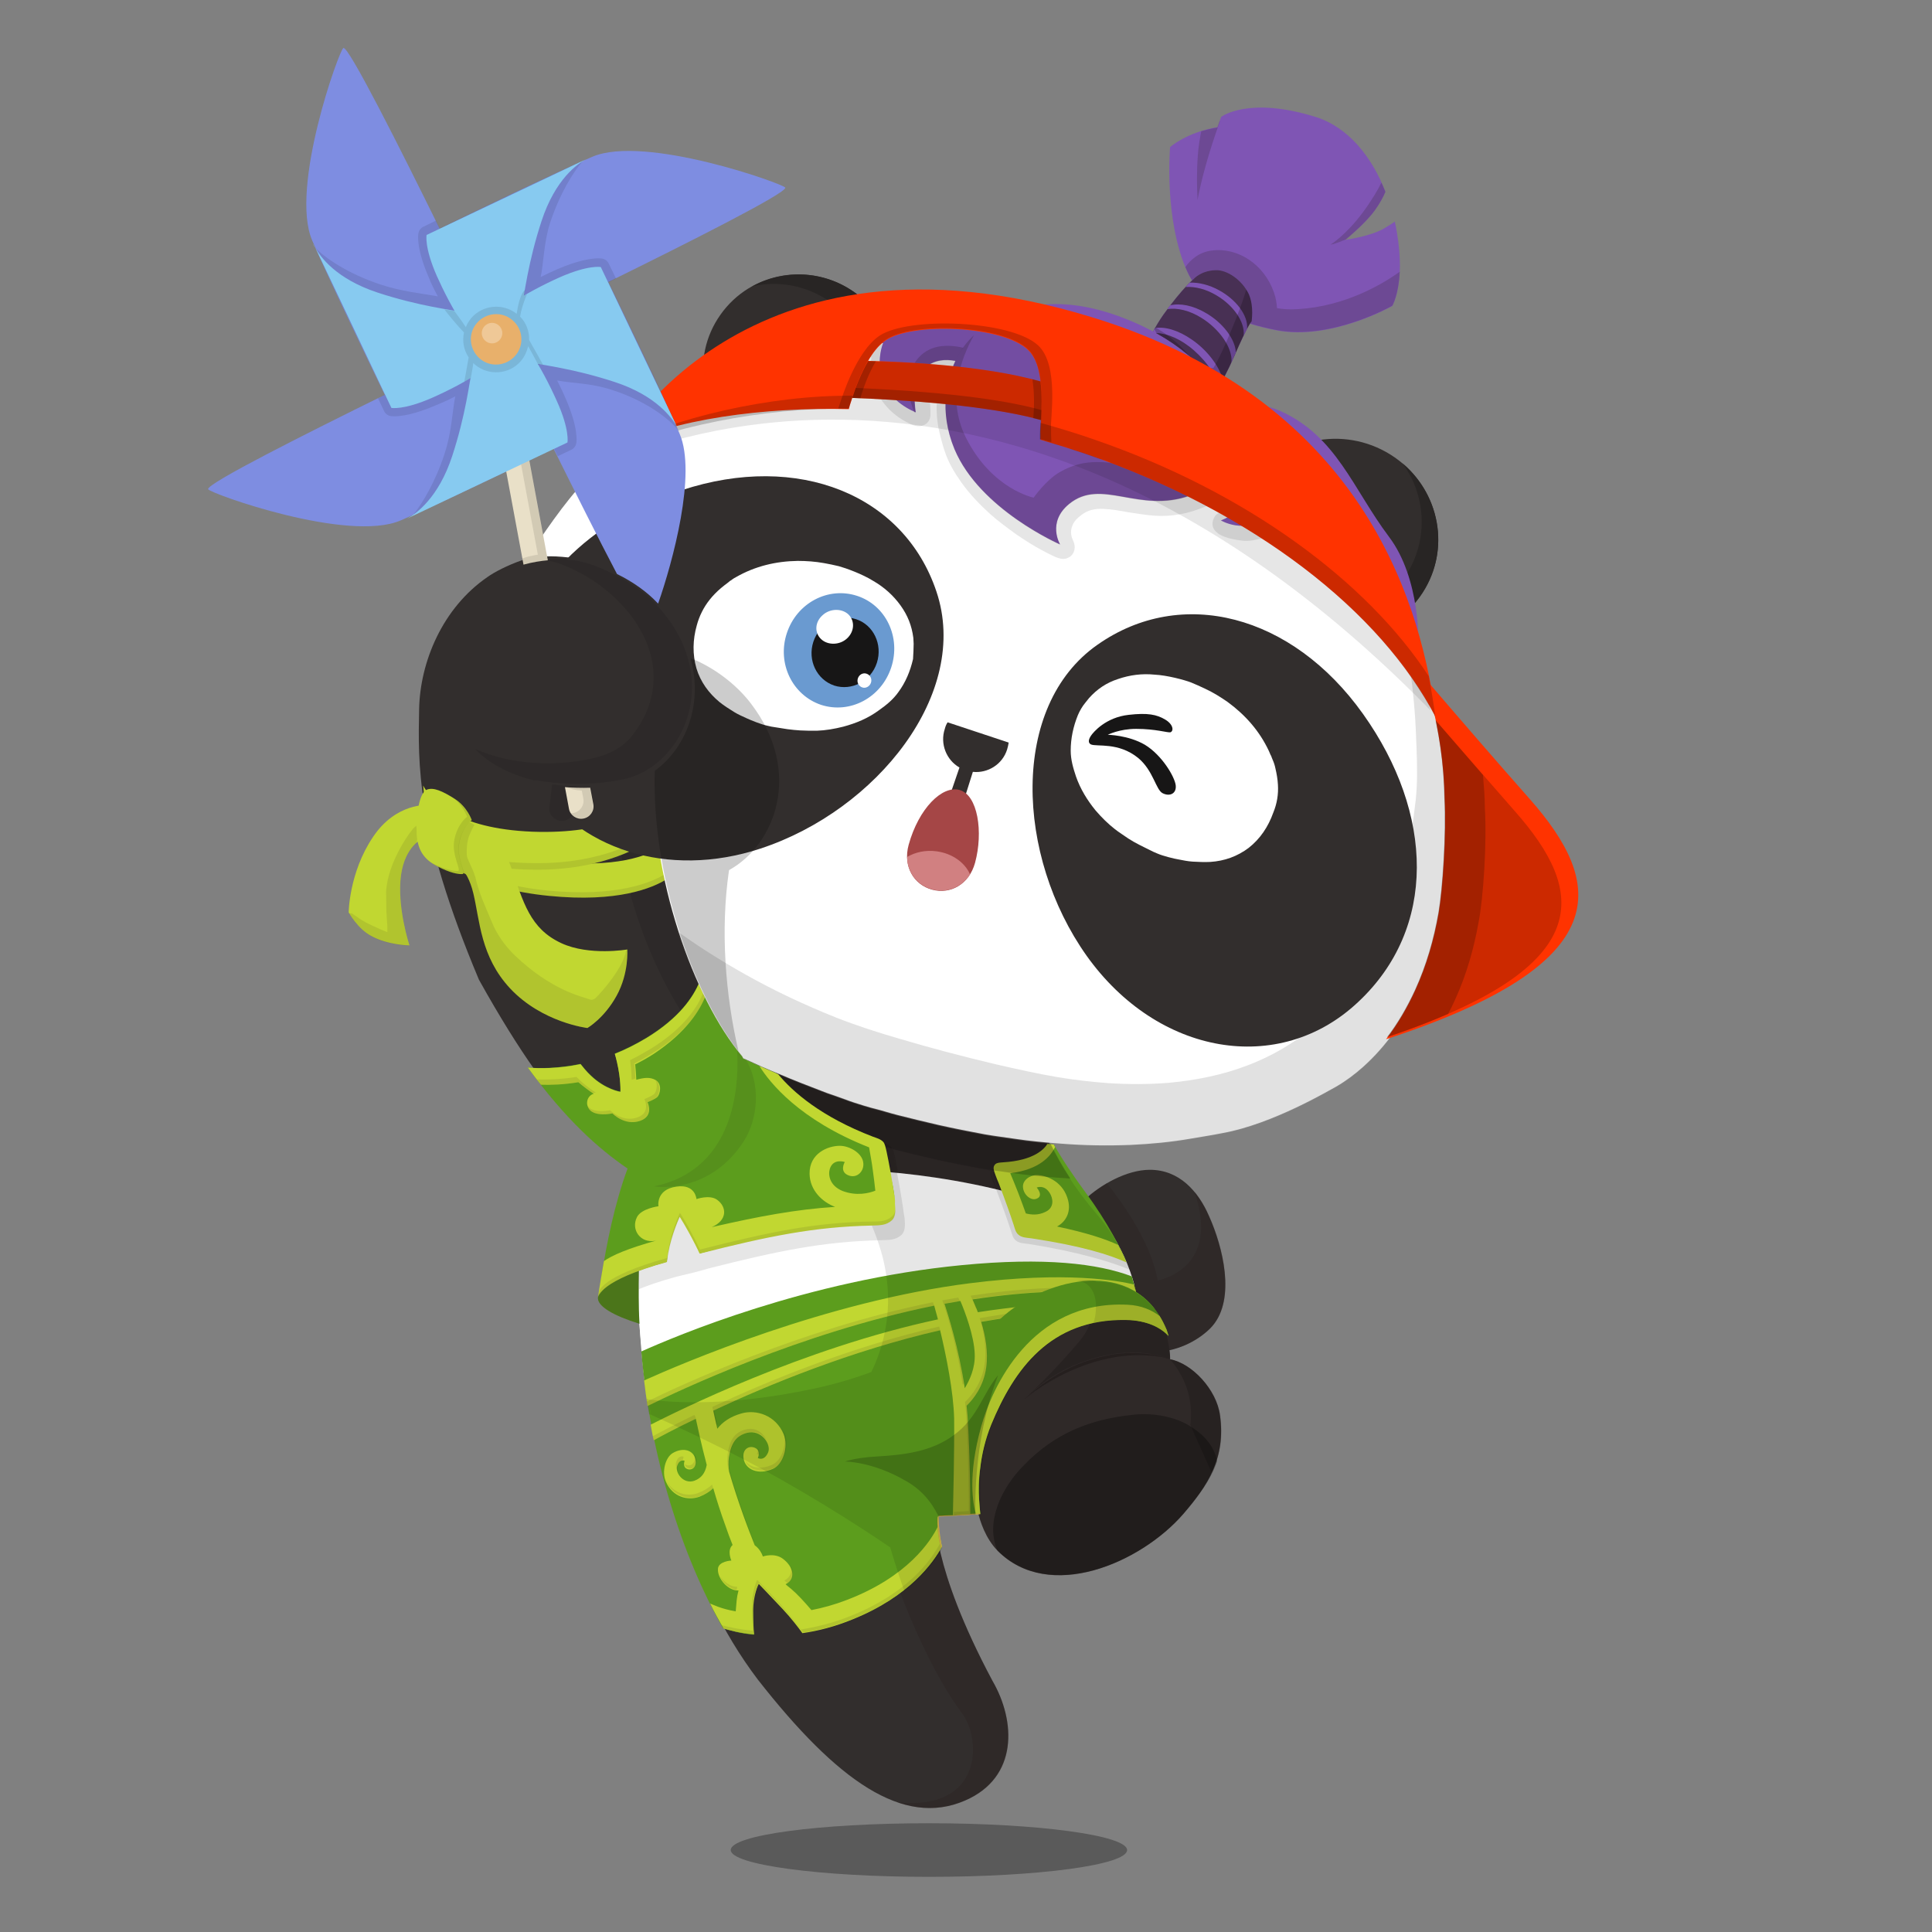 <svg version="1.1"  xmlns="http://www.w3.org/2000/svg" width="100%" height="100%" viewBox="0 0 620 620"><rect x="0" y="0" width="620" height="620" fill="#808080" stroke="none"/><g id="body"><path style="fill:#322E2D;" d="M204.9,414.1c3.4,50.9,15.3,94.6,38.3,124.9c25.6,32.7,46.7,47.4,66.5,38.8  c17.1-7.4,16.3-25.5,8.8-38.4c-19.9-37.3-18.3-53.5-18.3-53.5s10.9-0.4,13.5-0.8l0.1-0.1c0.7,3.2,2.5,8.7,6.3,12.6  c16.4,16.7,45.9,4.1,59.6-11.7c7.9-9.2,13.7-18,11.8-31.7c-1.1-8.3-9-16.7-16-18c0-0.6,0-1.6-0.2-2.9c7.4-1.6,12.3-6,13.8-7.8  c7.5-8.8,3.3-25.4-1.1-35.2c-3.5-8.1-9.6-14.9-19-14.9c-7.4,0-15.9,4.8-21,9.7c-13.6-17.4-17-34.4-17-34.4l-36.4-17.6L236,304.8  c0,0-4.3,5.1-9.3,14.5c-8.6-20.3-16.1-46.6-16.2-72.2c0-0.1,0-0.3,0.1-0.4c7.3-6.3,11.8-13,13-23.1c1.2-9.7-2.3-21.4-12.3-31.6  c-6.7-6.9-17.3-13.6-28.1-14.5l0,0c-9.8-1.3-22.5,4.6-26.8,7.7c-14.4,9.9-21.6,27.2-21.9,42.4c-0.3,17.1-1.2,38.3,19.2,86.8  c26.8,48.1,40.9,54.4,53.6,63.3l-0.2,1.1c-0.5,2.8-0.8,5.8-1,8.7c0,0.2,0.1,0.3,0,0.6c-0.1,1.2-0.3,2.3-0.3,3.4L204.9,414.1z"></path><path style="opacity:0.3;enable-background:new    ;" d="M361.7,593.7c0,4.8-28.5,8.6-63.6,8.6s-63.6-3.9-63.6-8.6  c0-4.8,28.5-8.6,63.6-8.6C333.2,585.1,361.7,589,361.7,593.7z"></path><g style="opacity:0.5;">	<path style="fill:#191616;" d="M375.5,436.2c0,0-0.7-0.2-1.9-0.5c-0.6-0.2-1.4-0.3-2.3-0.4c-0.4-0.1-0.9-0.2-1.4-0.2   s-1.1-0.1-1.6-0.1c-1.1-0.1-2.4-0.1-3.7-0.1c-0.7,0-1.4,0.1-2.1,0.1c-0.4,0-0.7,0-1.1,0.1c-0.4,0-0.7,0.1-1.1,0.1   c-3,0.3-6.2,1-9.5,2s-6.4,2.3-9.1,3.6c-2.7,1.3-5,2.7-7,3.9c-1.9,1.3-3.4,2.3-4.4,3.1c-1,0.8-1.6,1.2-1.6,1.2s0.5-0.5,1.5-1.3   c0.9-0.9,2.4-2,4.2-3.4c1.9-1.3,4.1-2.9,6.9-4.3c2.7-1.5,5.8-2.8,9.2-3.8c3.4-1,6.7-1.7,9.8-1.9c0.4,0,0.8-0.1,1.1-0.1   c0.4,0,0.7,0,1.1,0c0.7,0,1.4,0,2.1,0c1.4,0.1,2.6,0.1,3.8,0.3c0.6,0.1,1.1,0.2,1.6,0.2c0.5,0.1,1,0.2,1.4,0.3   c0.9,0.2,1.7,0.4,2.3,0.6C374.9,435.9,375.5,436.2,375.5,436.2z"></path></g><path style="opacity:0.1;enable-background:new    ;" d="M238.3,339c-15.8-18.8-30.3-56.6-28.7-91.8c0-0.3,0-0.3,0.1-0.4  c6.6-4.8,12.3-12.9,13.4-22.3c1.2-10-2.5-21.3-12.4-31.6c-6.4-6.6-16.9-12.5-27.7-13.4l0,0c-3-0.4-7.2,0-9,0.1l0,0  c1.7,0.2,3.4,0.6,5,1.1c20.9,7.1,41.8,31.8,24.1,55.1c-3,4-7.7,6.3-12.3,7.4c-11.4,2.8-26.5,2.5-38.4-2.9  c11.8,12.3,33.3,12.9,44.8,11.4c0.1,33,14.7,68.6,32.5,87.5c5.4,8.3,4.2,19.6-0.3,26.7c-6.2,9.6-14.4,13.1-20.4,14.2  c0.1,0.1,0.2,0.1,0.3,0.2c0.6,0.4,17.9,2.6,28.8-14.5C242.5,358.6,243.7,347.3,238.3,339z"></path><path style="opacity:0.2;fill:#231815;enable-background:new    ;" d="M331.1,350.8l-95-46.1c0,0-4.4,4.4-10.1,14.8  c3.7,7.6,7.9,14.3,12.2,19.4c2.7,4.1,3.7,8.9,3.6,13.6c2.1,0.9,4.2,1.8,6.3,2.7c4.4,1.9,8.9,3.6,13.3,5.3c1.2,0.5,2.4,0.9,3.6,1.3  c1.4,0.5,2.8,1,4.2,1.5c2.8,1.1,9,2.9,9.3,2.9l7.2,2c4.4,1.1,8.8,2.2,13.2,3.2c4.9,1.1,9.9,2.1,14.8,3c3.4,0.6,6.8,1,10.1,1.5  c2.1,0.3,4.3,0.6,6.4,0.8c2.6,0.3,5.3,0.5,8,0.7c1.5,0.1,3,0.2,4.5,0.3C332.6,362.3,331.1,350.8,331.1,350.8z"></path><g style="opacity:0.2;">	<path d="M391.5,454.2c-1.1-8.4-9-16.6-16-18c0-0.2,0-0.5,0-0.8l0,0l0,0c0-0.6-0.1-0.9-0.2-1.6v-0.4c0-0.3-0.1-0.7-0.2-1.1   c0-0.1,0-0.1,0-0.2c-0.1-0.4-0.1-0.7-0.2-1.1l0,0l0,0l0,0c-0.3-1.7-0.7-3.5-1.3-4.8c-2.6-5.2-6.3-6.9-9.9-8.5   c-0.3-1.4-2-6.7-2.5-8.1c-5.5-0.6-10.3-1.1-10.3-1.1l-4.8,0.8c0,0,10.3,9.5,0,21.5c-8.1,9.5-14.5,15.5-16.2,17   c2.7-2.3,10.1-9.5,24.1-12.7c11.3-2.5,18.5,0,21.4,1c3.7,4.3,7.8,11.2,6.6,21.2l6.8,15.2C391.4,467.3,392.5,461.5,391.5,454.2z"></path>	<path d="M300.2,485.8l0.1,0.1c0.1,0,0.1,0,0.1,0s9.6-0.4,12.8-0.7l0.6-0.1c0,0-6.4-26.7,6.6-45.7   C320.5,439.3,299.7,463.8,300.2,485.8z"></path></g><path style="fill:#FFFFFF;" d="M206.1,387.6c0,0-5.1,27.3,3.2,64.9c0,0,85.1,30.9,91.1,37.5c0,0-4-41,21.4-64.1  c10.8-9,27.2-14.9,41.8-8.2c0,0-3.3-15-11.1-23.3C352.7,394.4,277.3,362.7,206.1,387.6z"></path><path style="opacity:0.2;fill:#231815;enable-background:new    ;" d="M342.6,377.7c-1.5-0.1-3-0.2-4.5-0.3c-2.7-0.2-5.3-0.4-8-0.7  c-2.1-0.2-4.3-0.5-6.4-0.8c-3.4-0.5-6.8-0.9-10.1-1.5c-5-0.9-9.9-1.9-14.8-3c-4.4-1-8.8-2.1-13.2-3.2l-7.2-2  c-0.3-0.1-6.5-1.9-9.3-2.9c-1.4-0.5-2.8-1-4.2-1.5c-0.7-0.2-1.3-0.5-2-0.7l-2.9,3.3c0,0,27.7,26.5,23.2,58.8s-31.2,40-43.7,36.8  c-10.9-2.8-26.9-10.4-31.2-12.4c0.3,2.4,1.1,4.9,1.5,7.3l73.9,41.4c0,0,10.3,33.8,25.1,53.6c6,8,7,31.3-20.9,28.5  c7.6,2.6,14.9,2.5,21.9-0.6c17.1-7.4,16.2-25.4,8.7-38.3c-19.9-37.3-18.2-53.5-18.2-53.5s10.5-0.4,13.1-0.8h0.4  c0.7,3.2,2.5,8.5,6.3,12.4c16.4,16.7,45.4,4.4,59.7-11.8c7.9-9.2,13.7-17.9,11.8-31.6c-1.1-8.3-9.1-16.7-16.1-18  c0-0.6,0-1.6-0.2-2.9c7.4-1.6,12.4-6.1,13.9-7.9c7.4-8.7,3.3-25.2-1.1-35c-1.2-2.8-2.9-5.8-4.8-8c8.7,25.1-11.8,28.5-11.8,28.5  c-1.9-11.1-9.9-23.2-16.3-31.2c-2.7,1.6-5.4,3.5-7.2,5.4c-2.4-2.7-3.8-5-5.3-7.5L342.6,377.7z"></path><path style="opacity:0.3;enable-background:new    ;" d="M382.4,458c-4.9-3.4-12.6-4.7-18.6-4c-14,1.4-25.4,6-35.3,16.3  c-7.1,7.1-12.4,18.2-8.4,27.3c0,0,0.1,0.1,0.2,0.2c17,16.4,45.8,3.7,59.5-12.1c4.7-5.5,8.7-10.6,10.8-16.8  C389.3,462.3,383.8,458.9,382.4,458z"></path></g><g id="clothes"><g>	<path style="opacity:0.2;enable-background:new    ;" d="M210,247.2c0,0.1-0.1,0.3-0.1,0.4c-0.9,32.7,11.8,70.2,26.9,89.7   c-4.3-18.3-5.8-39.1-3.1-57.8c0-0.1,0.1-0.3,0.1-0.4c14.7-8.1,23.8-31.4,7-53.4c-4.1-5.4-10.4-10.6-17.7-13.9   c-0.5-0.2-1.1-0.4-1.7-0.6C225.7,226.1,219.7,240.2,210,247.2z"></path>		<path style="fill:#C1D731;" d="M176.2,287.5c22,2.2,33.2-2.5,37.8-5.4c-0.7-3.3-1.4-6.8-1.9-10.2c-4.2,2.6-14.4,6.9-35.6,4.5   c-30.3-3.4-40.3-23.4-40.3-23.4l1.1,12.3c0.4,2.6,0.8,5.2,1.3,7.8C141.8,276.5,152.7,285.2,176.2,287.5z"></path>	<g style="opacity:0.1;">		<path style="fill:#231815;" d="M213.6,280.4c-4.6,2.9-15.8,7.5-37.7,5.4c-23.5-2.3-34.3-11-37.7-14.3c-0.2-1-0.4-2-0.5-3.1    c0.3,1.6,0.5,3.2,0.8,4.9c3.3,3.3,14.2,12,37.7,14.3c22,2.2,33.2-2.6,37.8-5.5C213.8,281.3,213.7,280.9,213.6,280.4z"></path>		<path style="fill:#231815;" d="M212.5,275.5c-0.2-1.1-0.4-2.1-0.5-3.2l0,0C212.1,273.3,212.3,274.4,212.5,275.5z"></path>	</g>	<path style="fill:#C1D731;" d="M135.8,252.1c0.5,6.2,1.2,12.5,2.2,18.6c3.4,2.9,12.4,8.2,33.4,8.4c22.4,0.2,35.3-7.7,40.1-11.4   c-0.5-3.8-0.8-7.7-0.9-11.5c-4.2,3.9-15.4,11.6-39.8,10.7C146.3,265.9,138.4,256.9,135.8,252.1z"></path>	<path style="opacity:0.1;fill:#231815;enable-background:new    ;" d="M171.5,277c-21.1-0.2-30-5.5-33.4-8.4   c-0.9-5.3-1.6-10.7-2.1-16.1c-0.1-0.1-0.2-0.3-0.2-0.4c0.5,6.2,1.3,12.5,2.3,18.6c3.4,2.9,12.4,8.2,33.4,8.4   c22.4,0.2,35.2-7.7,40-11.4c-0.1-0.6-0.1-1.3-0.2-1.9C206.3,269.5,193.6,277.2,171.5,277z"></path>	<path style="fill:#C1D731;" d="M135.6,269.1c0,0-5.6,2.4-6.9,11.7c-1.4,10.2,2.7,22.6,2.7,22.6s-6.9-0.1-12.2-3   c-4.4-2.3-7.3-7.6-7.3-7.6s0.1-12.8,7.8-24.2c7.4-11.1,17.7-10.3,17.7-10.2L135.6,269.1L135.6,269.1z M197.9,319.5   c-4,7.3-9.4,10.4-9.4,10.4s-14.5-1.7-24.8-12.7c-9.5-10.2-9.7-21.7-11.8-30.5s-6.5-10.1-6.5-10.1s-0.4-3.9,0.8-7.3   c1.2-3.2,3.9-5.9,3.9-5.9s9.9,3.6,13.8,14.6c4.1,11.6,6.1,20,16.3,24.7c8.9,4.1,21.1,2,21.1,2S201.9,312.2,197.9,319.5L197.9,319.5   z"></path>	<g style="opacity:0.1;">		<path style="fill:#231815;" d="M197.9,319.5c4-7.3,3.4-14.6,3.4-14.6s-0.1,0-0.4,0.1c-0.8,5.5-7.9,13.5-9.8,15.3    c-0.6,0.5-1.2,0.7-1.9,0.4c-2.4-0.9-12.3-2.8-24.3-14.4c-3-3-5.5-6.5-7.1-10.5c-2-4.8-4.2-9.4-5.3-14.5c-0.6-1.9-1.3-3.2-2.1-5    c-0.3-0.7-0.6-1.3-0.6-2c-0.1-2.4,0.1-4.9,1.2-7.1c0.4-0.8,0.7-1.8,1.3-2.5c-1.4-0.8-2.3-1.1-2.3-1.1s-2.8,2.6-3.9,5.9    c-0.4,1-0.6,2-0.7,3c0.1,1.4,0.2,2.9,0.5,4.3c0,0.1,0,0.2,0.1,0.2c1.3,0.7,4.2,3,5.8,9.7c2.1,8.8,2.3,20.3,11.8,30.5    c10.3,11,24.8,12.7,24.8,12.7S193.9,326.7,197.9,319.5z"></path>		<path style="fill:#231815;" d="M128.7,280.8c0.8-5.6,3.1-8.6,4.9-10.2c0.1-0.2,0.1-0.5,0.2-0.7c0.1-0.4,0.1-0.8,0.1-1.3    c0-0.8-0.1-1.7-0.2-2.5c0-0.3-0.1-0.7-0.1-1.1c-0.2,0.2-0.4,0.3-0.5,0.4c-1,0.7-8.7,11-9.2,20.8c0,2.1,0.1,4.2,0.1,6.4    c0.1,1.5,0.2,3.1,0.3,4.6c0,0.6,0,1.2,0,1.9c-0.3-0.1-0.4-0.1-0.6-0.2c-1-0.4-2-0.8-3-1.3c-2.2-1-4.4-2-6.3-3.5    c-0.3-0.2-0.7-0.4-0.9-0.6c-0.5-0.5-1-0.4-1.5-0.4c0.6,0.9,3.4,5.3,7.2,7.4c5.3,2.9,12.2,3,12.2,3S127.3,291,128.7,280.8z"></path>	</g>	<path style="fill:#C1D731;" d="M151.4,263.2c0,0-1.4-4.2-5.4-6.8c-4.1-2.6-6.9-3.8-9-3c-2,0.8-3.3,5.7-3.3,13   c0,6.3,2.3,9.4,6.8,11.7c3.9,2,6.5,2.5,7.9,2.4c1.4,0-2.1-5.1-1.1-10C148.3,265.4,151.4,263.2,151.4,263.2L151.4,263.2z"></path>	<path style="opacity:0.1;enable-background:new    ;" d="M151.4,263.2c0,0-1.4-4.2-5.4-6.8c-0.3-0.2-0.5-0.3-0.8-0.5   c3.5,2.6,4.7,6.2,4.7,6.2s-3.1,2.2-4.1,7.4c-1,4.9,2.5,10,1.1,10s-4-0.4-7.9-2.4c-0.3-0.1-0.6-0.3-0.8-0.4c0.7,0.5,1.5,1,2.4,1.5   c3.9,2,6.5,2.5,7.9,2.4c1.4,0-2.1-5.1-1.1-10C148.3,265.4,151.4,263.2,151.4,263.2z"></path>	<path style="fill:#FFFFFF;" d="M364.1,412.6c-1.7-6.2-4.4-12.7-9-19c-64.2-28.9-136-16-147.6-13.6c-3.4,21.7-3.2,43.6-0.5,64.2   l64.7,2.9l34.2-19.7l53.2-17.6L364.1,412.6z"></path>	<path style="opacity:0.1;enable-background:new    ;" d="M338.4,395.3c2.7-1.4,4.9-4.7,3.3-9.3c-1.9-5.6-7.2-7.2-9.8-7.2   c-2.2,0-4.7,1.7-4.4,4c0.2,2.3,2.5,4.3,4.3,3.6c2.5-0.9,0.1-3.6,0.1-3.6s2.4-1.1,4.2,1.8c1,1.6,1.6,4.6-1.4,6   c-2.4,1.2-4.7,0.9-6.3,0.5c-0.7-2-1.5-4.1-2.4-6.5c-0.9-2.3-1.8-4.5-2.6-6.4c9.6-1.2,13-5.6,14.4-8.4c-0.5-0.9-1-1.8-1.5-2.6   c-0.4,0-0.8-0.1-1.2-0.1l0.4,1.1c0,0-1.8,5.8-14.5,6.6c-1.2,0.1-1.9,0.1-2.5,0.6c-1,1-0.4,2.1,0.1,3.6c0.3,0.8,0.6,1.6,1,2.5   c2.2,5.8,3.7,10,4.8,13.4c0.4,1.2,0.6,2.4,1.6,3.2c1.1,0.9,2.6,0.9,4.1,1.1c15.3,2.4,26.7,5.8,32.3,8.2c-0.9-2.5-1.9-5-3.2-7.5   C354.5,398.2,346.1,396.9,338.4,395.3z"></path>	<path style="opacity:0.1;enable-background:new    ;" d="M289.8,387.6c-0.7-4.6-1.5-9.2-2.4-13.4c-0.3-1.2-0.9-5.5-1.5-6.2   c-0.9-0.9-2.1-1.2-3.2-1.6c-21.5-8.2-29.9-16.2-33-21.2l-0.2-0.1c-0.2-0.3-0.3-0.6-0.4-0.8c-3.6-1.5-7.2-3.1-10.7-4.8   c-2.4-1.1-4.7-2.3-7-3.5l-10.5,9.9c0,0-4.9,7.5-10.3,18.9c-1.5,6.3-2.6,12.6-3.5,19c0,0.1,0,0.3-0.1,0.4c-0.2,1.3-0.3,2.6-0.5,3.8   l0,0c-0.3,2.7-0.6,5.4-0.8,8.1c0,0.1,0,0.1,0,0.2c-0.1,1.3-0.2,2.5-0.3,3.8c0,0.1,0,0.2,0,0.3c-0.2,4-0.4,8-0.4,11.9   c0,0.1,0,0.2,0,0.3c0,0.4,0,0.8,0,1.1c3-1.2,6.9-2.6,12.1-4c4.2-1,7.6-1.8,10.5-2.7c22.1-5.6,36.8-8.6,55-9c2.8-0.1,4.8,0,6.7-1.7   c1.2-1.1,1.2-3.1,1-5.4C290.1,389.8,289.9,388.7,289.8,387.6z"></path>	<path style="fill:#5C9D1D;" d="M338.2,367.3c-0.6-0.1-1.1-0.1-1.7-0.2c-0.2,2-2.1,7.6-15.6,7.3c0.9,2-1.1,2.7-0.2,5.2   c3,7.9,6.5,11.3,7.6,14.9l1.2,0.7c19.8,2.7,29.8,4.5,32,9.9c-1.2-3.3-6.2-13.1-12.9-22.1C344.1,376.9,340.6,371.6,338.2,367.3z"></path>	<path style="fill:#C1D731;" d="M339.2,393.6c2.7-1.4,4.9-4.7,3.3-9.3c-1.9-5.6-7.2-7.2-9.8-7.2c-2.2,0-4.7,1.7-4.4,4   c0.2,2.3,2.5,4.3,4.3,3.6c2.5-0.9,0.1-3.6,0.1-3.6s2.4-1.1,4.2,1.8c1,1.6,1.6,4.6-1.4,6c-2.4,1.2-4.7,0.9-6.3,0.5   c-0.7-2-1.5-4.1-2.4-6.5c-0.9-2.3-1.8-4.5-2.6-6.4c9.6-1.2,13-5.6,14.4-8.4c-0.2-0.4-0.3-0.5-0.4-0.8c-0.7-0.1-1.4-0.1-2.1-0.2   c-0.9,1.5-4.1,5.3-14.2,5.9c-1.2,0.1-1.9,0.1-2.5,0.6c-1,1-0.4,2.1,0.1,3.6c0.3,0.8,0.6,1.6,1,2.5c2.2,5.8,3.7,10,4.8,13.4   c0.4,1.2,0.6,2.4,1.6,3.2c1.1,0.9,2.6,0.9,4.1,1.1c16.5,2.5,25,5.3,30.2,7.6l0.3,0.1c-0.4-0.9-1-2.5-2.7-5.6   C354.7,397.6,348.7,395.6,339.2,393.6z"></path>	<path style="fill:#D7B04D;" d="M245,342.6c-0.4-0.2-0.8-0.4-1.2-0.6c2.8,4.4,9.8,13.4,24.9,21.4c0.4,0.1,0.8,0.3,1.2,0.4   c2.2,0.8,6.3,2,8.2,2.6C258.6,358.7,249.1,348.5,245,342.6z"></path>	<path style="fill:#D7B04D;" d="M207.1,397.9c1.3-0.4,2.6-0.8,4-1.2l0,0c-0.3,0.1-0.6,0.1-0.8,0.2c-3.4,0.6-6-1.6-6.4-4.4   C203.7,394.9,205,397,207.1,397.9z"></path>	<path style="fill:#D7B04D;" d="M272.8,375.9c-1.3-0.4-1.8-1.1-2-1.8c-0.2,1.1-0.1,2.5,2,3.1c2.6,0.8,4.9-1.6,4.4-4.4   C276.9,375,274.9,376.6,272.8,375.9z"></path>	<path style="fill:#5C9D1D;" d="M375,428.7c-0.2-0.7-0.4-1.3-0.6-1.9c-2.4-5.8-5.8-9.7-9.8-12.1c-0.4-1.7-0.9-3.4-1.4-5.1   c-10.8-4.1-27.9-6.2-54.6-3.6c-49.6,4.8-92.1,22.9-102.8,27.7c2.9,33.8,12.9,65.3,26.2,88.8c2,0.6,5.3,1.7,9.9,2.1   c-0.2-1.9-0.3-5.2-0.3-8c0-5.2,1.9-8.7,2-8.6c0,0,3.4,3.5,7.8,8.2c2.8,3,5,5.9,6.3,7.7c5-0.7,10.5-2.1,16.3-4.5   c18-7.3,25.4-17.8,28.2-23c-1.3-6.7-1-9.8-1-9.8s10.7-0.4,13.3-0.8l0.1-0.1c-0.6-4.6-1.4-16.8,3.5-28.7   c7.3-17.5,18.9-33.9,43.2-33.5C368.2,423.7,372.5,426.1,375,428.7z"></path>	<path style="fill:#C1D731;" d="M361.3,423.6c6.9,0.1,11.2,2.5,13.7,5.1c-0.2-0.7-0.4-1.3-0.6-1.9c-0.7-1.6-1.4-3.1-2.3-4.5   c-2.4-1.8-5.7-3.4-10.3-3.6c-31.1-1.5-43.6,27.1-46.9,39c-4.5,16-2.6,25.1-1.7,28.3c0.5,0,0.9-0.1,1.3-0.1h0.1   c-0.1-1.2-0.3-2.8-0.4-4.7c-0.2-2.8-0.2-6.3,0.4-10.3c0.5-4.3,1.6-9,3.5-13.7C325.4,439.5,337,423.2,361.3,423.6z"></path>	<path style="fill:#C1D731;" d="M311.4,486.1c0-4.5-0.1-19-0.9-31.8c-0.1-1.1-0.2-2.2-0.3-3.2c2.2-2.1,5.5-6.3,6.3-12.3   c0.7-5-0.3-10.3-1.6-14.6c12.7-2.2,21.7-3.1,21.7-3.1l-0.9-2.6c0,0-11,0.9-21.9,2.6c-0.6-1.7-1.3-3.1-1.7-4.1   c37.2-5.6,54.6-0.4,54.6-0.4l-0.1-0.4c-0.7-0.5-1.3-1-2-1.4c-0.2-0.8-0.4-1.7-0.7-2.6c-5-1.2-21.8-4.3-52.6-0.4   c-46.1,5.8-92.6,25.8-104.6,31.2c0.3,2.7,0.7,5.5,1.1,8.2c9.5-4.7,49.3-23.6,92-32.2c0.2,0.9,0.7,2.4,1.2,4.4   c-43.5,9.3-83.9,29.6-92.2,33.8c0.3,1.6,0.6,3.4,1,5c2-1.1,6.8-3.7,13.5-6.9c0.6,2.7,1.7,8,3.5,14.8c-0.5,2.7-1.8,4.3-4,5.1   c-3.5,1.2-6.2-2.6-5.5-4.7c0.8-2.5,2.4-1.7,2.4-1.7s-0.7,1.8,0.6,2.5c1.4,0.8,3.4-0.2,2.9-2.8c-0.5-3.1-3.9-4.2-7.3-2.2   c-2.4,1.4-3.6,6.1-2.2,9.2c2.1,4.9,7,6.2,10.8,4.8c1.8-0.7,3.2-1.6,4.4-2.7c1.1,3.8,2.4,7.9,3.9,12c0.7,2.1,1.5,4.2,2.3,6.2   c-1.9,1.7-0.4,5-0.4,5s-4.2,0.2-4.3,2.7c-0.2,3.2,3.4,7.1,6.6,6.9c-0.3,1.1-0.5,2.2-0.6,3.2c-0.1,1.3-0.2,2.5-0.3,3.5   c-4.8-0.8-7.6-2.3-8.2-2.5c1.3,2.7,2.9,5.5,4.3,8c2,0.6,5.2,1.5,9.8,1.9c-0.2-1.9-0.3-4.7-0.3-7.5c0-5.2,1.7-8.6,1.8-8.7   c0,0,3.3,3.4,7.7,8.1c2.8,3,5,5.9,6.3,7.7c5-0.7,10.5-2.1,16.3-4.5c18-7.3,25.7-18.1,28.5-23.3c-0.6-2.9-1.1-4.9-1.3-6.5   c-2.2,4.6-9.6,16.2-29.4,23.7c-3.9,1.5-7.6,2.5-11.2,3.2c-2.2-2.6-4.6-5.2-6.5-6.8c-0.6-0.5-1.3-1-1.8-1.5c3.5-1.7,2.5-5.7-0.9-8.2   c-2.7-2-6.4-0.7-6.4-0.7s-0.6-2.2-2.6-3.6c-1.1-2.8-2.3-5.8-3.4-8.9c-1.9-5.3-3.5-10.2-4.8-14.7c-0.2-1.5-0.3-3.1-0.1-4.5   c0.7-4.7,2.4-7.1,5.9-8c4.5-1.1,7.8,3.7,6.7,6.3c-1.3,3-3.3,1.8-3.3,1.8s1-2.1-0.6-3.1c-1.8-1.1-4.4-0.1-4,3.1   c0.5,3.8,4.8,5.5,9.4,3.5c3.3-1.4,5.1-7.1,3.5-11.1c-2.5-6.1-8.8-8.1-13.6-6.7c-3.5,1-6,2.7-7.7,4.9c-0.6-2.5-1-4.4-1.3-5.8   c17.5-8.2,44.4-19.3,72.8-25.8c1.9,7.9,4.3,19.7,4.5,28.4c0.1,9.8-0.3,26.9-0.4,31C307.9,486.3,309.8,486.2,311.4,486.1z    M303.1,418.4c1.7-0.3,3.4-0.6,5.1-0.9c1.4,3.3,4.4,11.1,4.6,17c0.2,4.6-1.7,8.5-3.2,11C307.7,432.6,304.1,421.5,303.1,418.4z"></path>	<g style="opacity:0.1;">		<path style="fill:#231815;" d="M244.5,498.2c-0.1-0.2-0.2-0.4-0.4-0.6c0.2,0.4,0.2,0.6,0.2,0.6S244.4,498.3,244.5,498.2z"></path>		<path style="fill:#231815;" d="M301.4,425.7c-28.4,6.5-55.3,17.6-72.8,25.8c0.3,1.4,0.7,3.3,1.3,5.8c0.1-0.1,0.2-0.2,0.3-0.3    c-0.4-1.8-0.8-3.3-1-4.4c17.5-8.1,44.2-19.2,72.5-25.7C301.6,426.4,301.5,426,301.4,425.7z"></path>		<path style="fill:#231815;" d="M241.8,494.7c0.1,0.1,0.2,0.1,0.2,0.2c-1-2.6-2-5.2-3-8c-1.9-5.3-3.5-10.2-4.8-14.7    c-0.2-1.5-0.3-3.1-0.1-4.5c0.7-4.7,2.4-7.1,5.9-8c2.6-0.7,4.8,0.7,6,2.5c-0.9-2.2-3.4-4.3-6.6-3.5c-3.6,0.9-5.3,3.4-5.9,8    c-0.2,1.5-0.1,3,0.1,4.5c1.3,4.5,2.9,9.4,4.8,14.7C239.6,488.9,240.7,491.8,241.8,494.7z"></path>		<path style="fill:#231815;" d="M253.5,502.3c0.8,1.9,0.3,3.8-1.8,4.9c0.3,0.3,0.7,0.6,1,0.8C254.9,506.7,254.9,504.3,253.5,502.3z    "></path>		<path style="fill:#231815;" d="M250.9,458.4c0.1,0.2,0.2,0.4,0.3,0.6c1.7,4-0.2,9.7-3.5,11.1c-3.6,1.6-7,0.9-8.5-1.3    c1.1,3,5,4.1,9.1,2.3c3.3-1.4,5.1-7.1,3.5-11.1C251.5,459.5,251.2,458.9,250.9,458.4z"></path>		<path style="fill:#231815;" d="M364,413.6c0.1,0.1,0.2,0.2,0.4,0.2c-0.1-0.6-0.3-1.1-0.4-1.7c-0.1,0-0.2-0.1-0.3-0.1    C363.8,412.5,363.9,413.1,364,413.6z"></path>		<path style="fill:#231815;" d="M231,505.7c0.9,2.2,3.2,4.2,5.4,4.5c0.1-0.3,0.1-0.7,0.2-1C234.5,509.3,232.3,507.7,231,505.7z"></path>		<path style="fill:#231815;" d="M242.9,466.6c0,0,0.4,0.2,0.8,0.2c0.1-0.6,0.1-1.4-0.6-2C243.4,465.7,242.9,466.6,242.9,466.6z"></path>		<path style="fill:#231815;" d="M222.8,454.1c-6.4,3.1-11.1,5.6-13.3,6.8c0.1,0.4,0.2,0.9,0.3,1.3c2-1.1,7-3.7,13.5-6.9    C223.3,454.9,223,454.3,222.8,454.1z"></path>		<path style="fill:#231815;" d="M300.8,490.5c0.2,1.3,0.4,3,0.8,4.9c-2.8,5.3-10.2,15.7-28.2,23c-5.8,2.4-11.3,3.7-16.3,4.5    c-1.4-1.8-3.6-4.7-6.3-7.7c-4.3-4.7-7.8-8.2-7.8-8.2c-0.1,0-1.7,3.6-1.7,8.8c0,2.8,0.1,5.6,0.3,7.5c-4.6-0.4-8.1-1.3-10.2-1.8    c-0.5-1-1.1-2-1.6-3c0.7,1.4,1.5,2.7,2.2,4c2,0.6,5.3,1.7,9.9,2.1c-0.2-1.9-0.3-5.2-0.3-8c0-5.2,1.9-8.7,2-8.6    c0,0,3.4,3.5,7.8,8.2c2.8,3,5,5.9,6.3,7.7c5-0.7,10.5-2.1,16.3-4.5c18-7.3,25.4-17.8,28.2-23c-0.6-2.9-0.8-5.1-1-6.7    C301.1,489.9,301,490.2,300.8,490.5z"></path>		<path style="fill:#231815;" d="M228.5,476.4c-1.1,1.1-2.6,2-4.4,2.7c-3.4,1.3-7.7,0.3-10.1-3.6c2.2,4.7,7,6,10.7,4.6    c1.7-0.6,3-1.5,4.2-2.5C228.8,477.2,228.6,476.8,228.5,476.4z"></path>		<path style="fill:#231815;" d="M335.8,418.4c0,0-0.1,0-0.2,0l0.5,1.5c0,0-9,0.9-21.7,3.1c1.3,4.3,2.3,9.6,1.6,14.6    c-0.8,6-4.1,10.2-6.3,12.3c0.1,1.1,0.2,2.2,0.3,3.2c0.8,12.9,0.9,27.3,0.9,31.8c-1.5,0.1-3.2,0.2-4.8,0.3c0,0.4,0,0.8,0,1.1    c1.8-0.1,3.7-0.2,5.4-0.3c0-4.5-0.1-19-0.9-31.8c-0.1-1.1-0.2-2.2-0.3-3.2c2.2-2.1,5.5-6.3,6.3-12.3c0.7-5-0.3-10.3-1.6-14.6    c12.7-2.2,21.7-3.1,21.7-3.1L335.8,418.4z"></path>		<path style="fill:#231815;" d="M366.6,416.1c-0.4-0.3-0.8-0.6-1.3-0.9c-3.7-0.9-21.1-4.3-53.8,0.6c0.5,1,1.1,2.4,1.7,4.1    c0.1,0,0.1,0,0.2,0c-0.5-1.2-0.9-2.2-1.3-3c37.2-5.6,54.6-0.4,54.6-0.4L366.6,416.1z"></path>		<path style="fill:#231815;" d="M222.9,467.2c0.4,2.6-1.5,3.6-2.9,2.8c-0.1,0-0.1-0.1-0.2-0.2c0,0.5,0.2,0.9,0.8,1.2    c1.4,0.8,3.4-0.2,2.9-2.8c-0.1-0.7-0.4-1.3-0.8-1.8C222.8,466.8,222.9,467,222.9,467.2z"></path>		<path style="fill:#231815;" d="M217.5,470.3c0.5-1.4,1.1-1.7,1.7-1.8c0-0.5,0.2-1,0.2-1s-1.6-0.8-2.4,1.7c-0.3,0.9,0,2.1,0.7,3.1    C217.4,471.6,217.3,470.9,217.5,470.3z"></path>		<path style="fill:#231815;" d="M299.4,417.9c-42.2,8.5-81.7,26.9-91.8,31.9c0.1,0.5,0.1,0.9,0.2,1.4c9.5-4.7,49.3-23.6,92-32.2    C299.6,418.6,299.5,418.2,299.4,417.9z"></path>		<path style="fill:#231815;" d="M309.3,443.8c-1.9-12.1-5.3-22.4-6.3-25.4c1.7-0.3,3.3-0.6,5-0.9c-0.2-0.4-0.3-0.8-0.5-1.1    c-1.7,0.3-3.4,0.6-5.1,0.9c1.1,3.1,4.7,14.2,6.5,27C309.1,444.2,309.2,444,309.3,443.8z"></path>	</g>	<path style="fill:#5C9D1D;" d="M317,427.6c0.6-0.7,1.2-1.5,1.9-2.2c11.2-12.5,38.5-22.4,51.7-5.3c0,0-5.7-2.2-6.2-2.2   s-9.9-1-10.1-1s-15.4,3.7-15.4,3.7"></path>	<path style="fill:#D4B145;" d="M314.2,485.9c-2.6,0.3-13.3,0.8-13.3,0.8s-0.5,3.1,1,10.2c0.1-0.2,0.2-0.4,0.3-0.6   c0-0.1-0.4-2.3-0.7-4.9c-0.3-2.4-0.3-5-0.3-5s2.2-0.1,4.8-0.2l0,0c0.1,0,0.1,0,0.2,0c0.3,0,0.7,0,1.1-0.1c0.1,0,0.1,0,0.2,0   c0.4,0,0.8,0,1.2-0.1c0.1,0,0.1,0,0.2,0c0.4,0,0.8,0,1.2-0.1c0.1,0,0.1,0,0.2,0c0.4,0,0.8,0,1.2-0.1l0,0l0,0c0.7,0,1.3-0.1,1.8-0.1   l0,0l0,0c0.2,0,0.5,0,0.7-0.1l0,0c0.1,0,0.2,0,0.3,0C314.3,485.9,314.3,485.9,314.2,485.9L314.2,485.9z"></path>	<path style="opacity:0.1;enable-background:new    ;" d="M207.5,448.9c0.2,1.6,0.5,3.2,0.8,4.9c0.1,0.1,0.3,0.1,0.5,0.2   c-0.3-1.6-0.6-3.4-0.8-5C207.8,448.9,207.6,448.9,207.5,448.9z"></path>	<path style="opacity:0.1;enable-background:new    ;" d="M319.9,381.3c-0.3-0.9-0.7-1.7-1-2.5c-0.5-1.3-1-2.3-0.5-3.2   c-1.3-0.2-2.7-0.4-4-0.7c-5-0.9-9.9-1.9-14.8-3c-4.4-1-8.8-2.1-13.2-3.2l-0.2-0.1c0.5,1.4,1,4.5,1.2,5.5c0.1,0.7,0.3,1.4,0.4,2.1   c10.4,1,21.2,2.7,32.2,5.4C320,381.5,319.9,381.4,319.9,381.3z"></path>	<path style="opacity:0.1;enable-background:new    ;" d="M364.6,414.8c-1.9-8.1-5.5-16.9-12.6-25.1c-7.2-8.4-11.9-16.2-14.9-22.5   c-1.1-0.1-2.2-0.2-3.4-0.3c-2.1-0.2-4.3-0.5-6.4-0.8c-3.4-0.5-6.8-0.9-10.1-1.5c-5-0.9-9.9-1.9-14.8-3c-4.4-1-8.8-2.1-13.2-3.2   c-2.4-0.6-4.8-1.3-7.2-2c-0.3-0.1-6.5-1.9-9.3-2.9c-1.4-0.5-2.8-1-4.2-1.5c-1.2-0.4-2.4-0.8-3.6-1.3c-4.4-1.8-8.9-3.5-13.3-5.3   c-4.4-1.8-8.7-3.8-13-5.8c-1-0.5-2-1-3-1.5l-1.1,11.7c0,0,8,6.3,17.1,10.4c6.7,3,12.1,5.2,12.1,5.2s12.1,15.1,18.4,34.1   c6.2,18.8,1,33.8-2.5,40.8c-5.6,2.1-11.7,3.9-18.7,5.4c-27.3,5.8-45.6,4.4-52.8,3.4c0.2,1.7,0.5,3.3,0.8,4.9   c8.9,4,26.1,12,41.4,20.6c20.8,11.8,35.4,22,35.4,22s1.6,5.7,4.5,14c6.6-5.1,10.2-10.2,12.1-13.6c-1.5-7.1-1.1-10.4-1.1-10.4   s10.7-0.5,13.3-0.8l0.1-0.1v0.1c0.1,0,0.2,0,0.3,0l0.1-0.1c0-0.2-0.1-0.5-0.1-0.8c0-0.1,0-0.1,0-0.2c-0.1-1-0.2-2.3-0.3-3.8l0,0   c-0.1-2.8-0.1-6.4,0.4-10.3c0.1-0.5,0.1-0.9,0.2-1.4c0-0.1,0-0.3,0.1-0.4c0.1-0.4,0.1-0.9,0.2-1.3c0-0.2,0.1-0.4,0.1-0.6   c0.1-0.6,0.2-1.2,0.4-1.8c0.1-0.4,0.2-0.8,0.3-1.2c0.1-0.3,0.1-0.6,0.2-0.8c0.1-0.4,0.2-0.8,0.3-1.2c0.1-0.3,0.2-0.5,0.2-0.8   c0.1-0.4,0.3-0.9,0.4-1.3c0.1-0.2,0.2-0.5,0.2-0.7c0.2-0.7,0.5-1.3,0.8-2l0,0c6.6-15.9,16.7-30.8,36.7-33.2   c2.1-0.2,4.2-0.4,6.5-0.3c0.4,0,0.8,0.1,1.3,0.1c2.5,0.1,4.2,0.6,6,1.2c0.6,0.2,1.6,0.6,2.1,0.9c1.6,0.7,2.9,1.9,4,2.9   c-0.2-0.6-0.4-1.5-0.6-1.9C372,421.1,368.6,417.2,364.6,414.8z M288.2,376.4c-0.1-0.7-0.3-1.4-0.4-2.1c-0.2-1-0.7-4-1.2-5.5   l0.2,0.1c4.4,1.1,8.8,2.2,13.2,3.2c4.9,1.1,9.9,2.1,14.8,3c1.3,0.2,2.7,0.5,4,0.7c-0.5,0.9,0,1.9,0.5,3.2c0.3,0.8,0.6,1.6,1,2.5   c0.1,0.1,0.1,0.3,0.2,0.4C309.4,379.1,298.6,377.4,288.2,376.4z"></path>	<path style="opacity:0.2;enable-background:new    ;" d="M333.3,366.7c-2.1-0.2-4.3-0.5-6.4-0.8c-3.4-0.5-6.8-0.9-10.1-1.5   c-5-0.9-9.9-1.9-14.8-3c-4.4-1-8.8-2.1-13.2-3.2c-2.4-0.6-4.8-1.3-7.2-2c-0.3-0.1-6.5-1.9-9.3-2.9c-1.4-0.5-2.8-1-4.2-1.5   c-1.2-0.4-2.4-0.8-3.6-1.3c-4.4-1.8-8.9-3.5-13.3-5.3c-4.4-1.8-8.7-3.8-13-5.8c-3.2-1.5-6.4-3.2-9.5-4.8c-1.2-0.6-2.4-1.2-3.6-1.9   c-0.1,0-0.2-0.1-0.2-0.1c-1.1-0.6-2.2-1.2-3.3-1.8l0,0c-1.3,2.9-2.6,6.1-3.9,9.6c2.8,1.7,5.7,3.3,8.7,4.7c3.2,1.6,6.3,3.3,9.5,4.8   c4.3,2,8.6,3.9,13,5.8s8.9,3.6,13.3,5.3c1.2,0.5,2.4,0.9,3.6,1.3c1.4,0.5,2.8,1,4.2,1.5c2.8,1.1,9,2.9,9.3,2.9l7.2,2   c4.4,1.1,8.8,2.2,13.2,3.2c4.9,1.1,9.9,2.1,14.8,3c3.4,0.6,6.8,1,10.1,1.5c2.1,0.3,4.3,0.6,6.4,0.8c2.6,0.3,5.3,0.5,8,0.7   c1.5,0.1,3,0.2,4.5,0.3c-2.6-4-4.7-7.8-6.3-11.1C335.8,367,334.6,366.8,333.3,366.7z"></path>	<path style="fill:#5C9D1D;" d="M205,407.8c-8,1.8-12.9,6.9-13.1,8.5c-0.4,2.9,5.2,6,13.3,8.5C204.9,419.3,204.9,413.4,205,407.8z"></path>	<path style="fill:#5C9D1D;" d="M286.9,382.9c-0.8-5.9-3.1-11.1-4.3-16.4c-19.5-6.7-29.1-16-33.6-22.2c-3.2-1.4-6.5-2.8-9.7-4.3   c-0.1-0.2-0.2-0.4-0.3-0.6c-5.2-6.2-10.2-14.7-14.5-24.4c-2,4.9-6.5,11.6-17,18c-3.5,2.1-6.9,3.8-10.2,5.1c0.2,0.8,0.5,1.7,0.7,2.7   c1.3,5.6,1.1,9.5,1.1,9.5s-4.8-0.7-9.5-5.2c-1.4-1.3-2.4-2.6-3.3-3.7c-7.2,1.5-13.3,1.5-16.9,1.2c12.1,16.6,22.6,26,32,32.4   c-1.1,2.9-2,5.8-2.9,8.9c-3.4,11.8-5.4,24.6-6.4,32.2c0.2-0.3,0.3-0.5,0.3-0.5s0-4.7,21.6-10.7c0.1-0.8,0.1-2,0.3-3.1   c1.1-6.2,3.8-11.6,3.8-11.6s2.1,3.2,5.1,9.1c0.6,1.1,1,2.1,1.4,2.9c25.4-6.5,38-13.2,60.5-12.7   C284.9,386.5,287.5,386.7,286.9,382.9z"></path>	<path style="fill:#C1D731;" d="M226.5,319.4c-0.7-1.4-1.3-2.8-2-4.3c-2,4.9-6.5,11.6-17,18c-3.5,2.1-6.9,3.8-10.2,5.1   c0.2,0.8,0.5,1.7,0.7,2.7c1.3,5.6,1.1,9.5,1.1,9.5s-4.8-0.7-9.5-5.2c-1.4-1.3-2.4-2.6-3.3-3.7c-7.2,1.5-13.3,1.4-16.9,1.1   c1.4,1.9,2.8,3.8,4.2,5.5c3,0.1,7.2,0,12-0.8c0.8,0.7,1.6,1.3,2.5,2c0.8,0.6,1.6,1.2,2.4,1.7c-0.1,0.1-0.2,0.1-0.3,0.1   c-2.4,1.1-2.4,4.6,0,5.8c2.4,1.3,6.3,0.4,6.3,0.4s3.9,4.1,8.9,2.4c4.6-1.6,2.4-6,2.4-6s2.4-0.9,3.2-1.7c0.8-0.9,1.6-4.1-0.6-5.4   c-1.8-1-3.6-0.8-6.2-0.1c-0.1-1.3-0.1-2.7-0.3-4.2c0-0.2,0-0.5-0.1-0.7c2-1,4-2.1,6-3.4C220.2,331.3,224.6,324.3,226.5,319.4z"></path>	<g style="opacity:0.1;">		<path style="fill:#231815;" d="M210.3,346.6c0.9,1.5,0.3,3.7-0.3,4.4c-0.8,0.8-3.2,1.7-3.2,1.7s2.2,4.4-2.3,5.9    c-4.8,1.7-8.7-2.3-8.7-2.3s-3.8,0.8-6.1-0.4c-0.7-0.4-1.2-1-1.4-1.6c0.1,1,0.7,2,1.8,2.6c2.4,1.3,6.3,0.4,6.3,0.4s3.9,4.1,8.9,2.4    c4.6-1.6,2.4-6,2.4-6s2.4-0.9,3.2-1.7C211.5,351,212.3,348,210.3,346.6z"></path>		<path style="fill:#231815;" d="M226.5,319.4c-0.2-0.4-0.4-0.9-0.6-1.4c-1.8,4.9-6.3,12-17.3,18.7c-2.2,1.3-4.3,2.5-6.4,3.5    c0.1,0.8,0.2,1.7,0.3,2.5c0.1,1.4,0.2,2.7,0.2,3.8c0.4-0.1,0.8-0.2,1.2-0.4c-0.1-1.2-0.1-2.6-0.3-4.1c0-0.2,0-0.5-0.1-0.7    c2-1,4-2.1,6-3.4C220.2,331.3,224.6,324.3,226.5,319.4z"></path>		<path style="fill:#231815;" d="M188,349.2c0.8,0.6,1.5,1.1,2.3,1.6c0.3-0.1,0.6-0.1,0.9-0.2c-0.8-0.5-1.5-1-2.3-1.6    c-1.5-1.1-2.8-2.3-3.9-3.4c-5.1,0.8-9.6,0.9-12.7,0.8c0.4,0.5,0.9,1.1,1.3,1.7c3,0.1,7.2,0,12-0.8    C186.3,347.8,187.1,348.5,188,349.2z"></path>	</g>	<path style="opacity:0.2;enable-background:new    ;" d="M320.3,441.3c-5.1,6.2-6.5,13.7-14.3,19.3c-7.2,5.3-16,6.3-24.6,6.8   c-3.6,0.2-7.4,0.7-10.2,1.6c8.2,0.4,15.8,4.1,18.7,5.8c5.5,2.9,8.8,6.8,11.3,11.8L313,486C313.1,485.9,311.8,463.5,320.3,441.3z"></path>	<path style="opacity:0.1;enable-background:new    ;" d="M375,428.7c-0.1-0.4-0.5-1.6-0.6-1.9c-4.6-11.2-13.3-15.4-22.6-15.5   c-1-0.9-6-0.4-6-0.4c7.4,1.4,6,10.3,5.4,12.7c-0.1,0.3-0.3,0.7-0.4,1c1.3-0.3,2.7-0.5,4.2-0.7c2.1-0.2,3.9-0.4,6.2-0.3   c0.4,0,1.2,0.1,1.7,0.1c1.8,0.1,4.7,0.5,7.1,1.7C372.6,426.5,374.5,428,375,428.7z"></path>	<path style="opacity:0.1;fill:#231815;enable-background:new    ;" d="M238.7,366.2c4.5-7,5.7-18.4,0.3-26.7   c-0.8-1-1.7-2.1-2.5-3.1c0.7,9.4,0.6,38.7-26.6,44.3l0.7,0.1C213.9,381.2,228.9,381.5,238.7,366.2z"></path>	<path style="fill:#C1D731;" d="M286.9,382.9c-0.7-4.6-1.5-9.2-2.4-13.4c-0.3-1.2-0.5-2.5-1.1-3.1c-0.9-0.9-2.1-1.2-3.2-1.6   c-16.7-6.4-25.8-14.4-30.5-20.1c-2-0.9-4-1.7-6-2.6c3.3,5.3,12.8,17.3,35.2,26.1c0.4,2.4,0.9,4.9,1.2,7.4c0.3,2.3,0.6,4.4,0.8,6.5   c-2,0.8-6,1.8-10.5,0.1c-4.2-1.7-4.7-5.2-4.1-7.1c1.1-3.5,4.8-2.2,4.8-2.2s-2,3.3,1.5,4.4c2.6,0.8,4.9-1.6,4.4-4.4   c-0.5-3-4.5-5.2-7.5-5.2c-3.8,0-9.8,2.4-9.7,9c0.1,5.4,4.2,9.1,8.2,10.6c-12.5,0.8-24.3,3-39.6,6.5c5.1-2.2,4.9-6.5,1.7-8.8   c-2.4-1.7-6.6-0.2-6.6-0.2s-0.3-4.9-6.4-4c-6.7,0.9-5.8,6.3-5.8,6.3s-5.5,0.7-6.9,3.5c-2,4,1.1,8.4,5.8,7.6   c0.3-0.1,0.6-0.1,0.8-0.2l0,0c-9.8,2.7-14.6,4.9-17.2,6.7c-0.7,4.4-1.5,8.5-1.9,11.6c0.2-0.3,0.5-5.3,22.1-11.3   c0.1-0.8,0.2-1.7,0.4-2.8c1.1-6.2,3.7-11.7,3.7-11.7s2,3,5,8.9c0.6,1.1,1,2.1,1.4,2.9c22.1-5.6,36.8-8.6,55-9   c2.8-0.1,4.8,0,6.7-1.7c1.2-1.1,1.2-3.1,1-5.4C287.3,385.1,287.1,384,286.9,382.9z"></path>	<path style="opacity:0.1;fill:#231815;enable-background:new    ;" d="M286.3,390.3c-1.8,1.7-3.9,1.7-6.7,1.7   c-18.2,0.3-32.9,3.4-55,9c-0.4-0.8-0.9-1.8-1.4-2.9c-3-5.9-5-8.9-5-8.9s-2.6,5.5-3.7,11.7c-0.2,1.1-0.3,2-0.4,2.8   c-21.6,6-21.8,10.8-21.8,10.8s-0.4,1-0.4,1.8c0.4-0.4,0.6-5.3,22.2-11.3c0.1-0.8,0.2-1.7,0.4-2.8c1.1-6.2,3.7-11.7,3.7-11.7   s2,3,5,8.9c0.6,1.1,1,2.1,1.4,2.9c22.1-5.6,36.8-8.6,55-9c2.8-0.1,4.8,0,6.7-1.7c1-0.9,1.1-2.5,1.1-4.4   C287.4,388.5,287.1,389.6,286.3,390.3z"></path>	<path style="opacity:0.3;fill:#231815;enable-background:new    ;" d="M205.1,407.8c-3.6,1.3-7.7,3.1-10.3,5.1   c-1.7,1.3-2.8,2.8-2.9,3.4c-0.4,2.9,5.2,6,13.3,8.5C204.9,419.3,205,413.4,205.1,407.8z"></path></g></g><g id="ear"><path style="fill:#322E2D;" d="M447.6,146.8c14.8,10.3,18.4,30.4,8,44.8c-10.4,14.4-30.7,17.8-45.5,7.5s-18.4-30.4-8-44.8  C412.5,139.8,432.8,136.5,447.6,146.8z"></path><path style="fill:#282524;" d="M450.1,148.7c7.9,10.8,8.4,25.8,0.2,37.2c-10.4,14.4-30.7,17.8-45.5,7.5c-0.9-0.6-1.7-1.3-2.5-2  c2.1,2.9,4.7,5.5,7.8,7.6c14.8,10.3,35.2,6.9,45.5-7.5C465.4,178,462.8,159.5,450.1,148.7z"></path><path style="fill:#322E2D;" d="M274.2,93.8c14,9.9,17.4,29.1,7.6,42.9s-29,17.1-43,7.2c-14-9.9-17.4-29.1-7.6-42.9  C241,87.1,260.2,83.9,274.2,93.8z"></path><path style="fill:#282524;" d="M274.2,93.8c-10-7.1-22.8-7.4-32.8-1.9c8.3-1.9,17.3-0.4,24.9,4.9c14,9.9,17.4,29.1,7.6,42.9  c-2.8,3.9-6.3,7-10.2,9.1c7.1-1.6,13.6-5.7,18.1-12.1C291.5,122.9,288.1,103.7,274.2,93.8z"></path></g><g id="head"><path style="fill:#FFFFFF;" d="M464.5,256.2c-0.2-11-1.8-21.9-4.6-32.5c-2.7-10.4-6.5-20.4-11.5-30c-5-9.4-10.9-18.1-18.1-26  c-6.9-7.5-14.5-14.4-23.1-20c-5.1-3.3-10.4-6.4-15.8-9.1c-4.8-2.4-9.7-4.7-14.6-6.9c-4.3-1.9-8.7-3.5-13-5.2c-2.4-1-4.9-1.8-7.4-2.7  c-0.2-0.1-9.7-3.3-14.2-4.5c-5.1-1.3-10.2-2.7-15.3-3.9c-3.6-0.9-7.2-1.6-10.9-2.2c-7-1.2-14-2.2-21.1-2.8  c-9.7-0.8-19.3-0.4-28.9,1.1c-11.7,1.7-22.9,5.2-33.7,10.1c-9.9,4.6-19,10.3-27.6,17.1c-6,4.8-11.7,10-16.9,15.6  c-6.4,6.5-14.2,18.1-18.7,25c0.4-0.1,0.5-0.1,0.7-0.1c5.3-0.9,8.1-0.9,15.2,0c10,1.5,19.6,7.4,25.6,13.5  c19.2,19.9,12.8,44.3-0.8,54.1c0,0.1-0.1,0.3-0.1,0.4c-0.9,33.9,12.7,73,28.5,91.8c0.1,0.2,0.2,0.4,0.3,0.6  c3.9,1.8,7.9,3.6,11.9,5.2c4.4,1.9,8.9,3.6,13.3,5.3c1.2,0.5,2.4,0.9,3.6,1.3c1.4,0.5,2.8,1,4.2,1.5c2.8,1.1,9,2.9,9.3,2.9  c2.4,0.6,4.8,1.4,7.2,2c4.4,1.1,8.8,2.2,13.2,3.2c4.9,1.1,9.9,2.1,14.8,3c3.4,0.6,6.8,1,10.1,1.5c2.1,0.3,4.3,0.6,6.4,0.8  c2.6,0.3,5.3,0.5,8,0.7c7.5,0.6,15,0.7,22.5,0.4c6.4-0.3,12.8-0.9,19.1-2c3.4-0.6,6.9-1.1,10.3-1.8c16.1-2.9,34.3-13.8,36.4-14.9  c3.1-1.8,5.9-3.9,8.6-6.3c7.7-6.9,13.4-15.3,17.7-24.7c3.6-7.9,6-16.3,7.5-24.8C463.9,285.3,465.1,267.5,464.5,256.2z"></path><path style="opacity:0.3;fill:#999999;enable-background:new    ;" d="M464.5,256.2c-0.2-11-1.8-21.9-4.6-32.5  c-2.7-10.4-6.5-20.4-11.5-30c-0.5-0.9-0.9-1.7-1.4-2.6c-0.2,0-0.4,0-0.7,0.1c0.1,0.2,0.1,0.4,0.2,0.6c0.8,2.1,1.6,4.2,2.3,6.3  c2.9,9.5,4.3,19.3,5.1,29.2c0.4,4.4,0.5,8.8,0.7,13.1c0.2,5.5,0.3,11-0.3,16.5c-0.8,7-1.9,14-3.6,20.9c-1.9,8-4.5,15.8-8,23.3  c-3.9,8.2-8.7,15.8-15,22.5c-7.6,8.1-16.7,14.2-27.1,18.2c-8.3,3.2-16.9,4.9-25.7,5.7c-6.4,0.5-12.7,0.5-19.1,0.1  c-5.4-0.4-10.8-1-16.2-1.9c-6.6-1.1-13.2-2.6-19.8-4.1c-10.5-2.5-20.9-5.2-31.3-8.3c-6.9-2-13.7-4.2-20.3-6.8  c-10-4-19.8-8.6-29.2-13.9c-6.8-3.8-13.5-8-19.9-12.5c-0.4-0.3-0.9-0.6-1.3-0.9c5.3,16.3,12.6,30.7,20.4,40c0.1,0.2,0.2,0.4,0.3,0.6  c3.9,1.8,7.9,3.6,11.9,5.2c4.4,1.9,8.9,3.6,13.3,5.3c1.2,0.5,2.4,0.9,3.6,1.3c1.4,0.5,2.8,1,4.2,1.5c2.8,1.1,9,2.9,9.3,2.9  c2.4,0.6,4.8,1.4,7.2,2c4.4,1.1,8.8,2.2,13.2,3.2c4.9,1.1,9.9,2.1,14.8,3c3.4,0.6,6.8,1,10.1,1.5c2.1,0.3,4.3,0.6,6.4,0.8  c2.6,0.3,5.3,0.5,8,0.7c7.5,0.6,15,0.7,22.5,0.4c6.4-0.3,12.8-0.9,19.1-2c3.4-0.6,6.9-1.1,10.3-1.8c16.1-2.9,34.3-13.8,36.4-14.9  c3.1-1.8,5.9-3.9,8.6-6.3c7.7-6.9,13.4-15.3,17.7-24.7c3.6-7.9,6-16.3,7.5-24.8C463.9,285.3,465.1,267.5,464.5,256.2z"></path></g><g id="eye_rim"><g>		<g>		<path style="fill:#322E2D;" d="M437.4,229.1c-22.8-32-58.3-41.1-85.2-22.2c-28.2,19.7-26.2,67.8-3.5,99.8    c22.8,32,61.8,38.7,87.1,14.9C461.2,297.9,460.2,261.1,437.4,229.1z"></path>		<path style="fill:#322E2D;" d="M218.8,157.3c-15,4.9-27.7,12.7-37.1,22.3c0.6,0.1,1,0.1,1,0.1c7.9,0.2,22.2,8,27.3,13.7    c22.8,23.6,9.6,52-9.2,56.5c-8.2,1.9-18.9,2.3-29.2,0.4c13.4,21.9,42.5,31.9,72.5,22c37.3-12.3,67.4-49.9,56.4-82.5    C290.1,158.8,256.2,145,218.8,157.3z"></path>	</g></g></g><g id="eye_ball"><g>	<path style="fill:#FFFFFF;" d="M293.2,206.6c0-0.6-0.1-1.3-0.1-1.9c-0.5-3.9-1.8-7.2-4.1-10.4c-2.3-3.2-5.3-5.9-8.8-7.9   c-3.5-2.2-8.8-4.1-11-4.7c-1.6-0.4-3.2-0.7-4.8-1c-2.8-0.5-5.6-0.7-8.4-0.7c-7,0.1-13.7,1.7-19.8,5.2c-0.4,0.2-0.9,0.5-1.3,0.8   c0,0-0.1,0.1-0.1,0.1c-0.4,0.2-0.8,0.5-1.1,0.8c0,0,0,0,0,0c-0.8,0.6-1.6,1.2-2.3,1.8c0,0,0,0,0,0c-1.3,1.1-2.6,2.4-3.7,3.8   c-1.9,2.4-3.3,5.2-4.1,8.2c-1.3,4.6-1.4,9.3-0.1,13.8c1.3,4.3,3.9,7.9,7.4,10.8c1.5,1.2,3.1,2.2,4.7,3.2c1.3,0.8,2.7,1.4,4,2   c1.3,0.6,4.7,2,6.7,2.4c0.8,0.2,1.7,0.4,2.6,0.5c1.3,0.2,2.5,0.4,3.8,0.6c1.4,0.2,2.7,0.3,4.1,0.4c1.7,0.1,3.5,0.1,5.3,0.1   c2.9-0.1,5.7-0.6,8.5-1.3c4.1-1.1,8-2.7,11.5-5.3c2.4-1.7,4.5-3.4,6.2-5.8c2.3-3.1,3.8-6.7,4.7-10.6   C293.1,209.7,293.2,208.2,293.2,206.6C293.2,206.6,293.2,206.6,293.2,206.6z"></path></g><path style="fill:#FFFFFF;" d="M410.1,251.8c-0.1-1.8-0.4-3.5-0.8-5.2c0,0,0,0,0,0c-0.2-1-0.5-1.9-0.9-2.8c0,0,0,0,0,0  c-0.2-0.4-0.3-0.8-0.5-1.3c0,0,0-0.1-0.1-0.1c-0.2-0.5-0.4-0.9-0.6-1.4c-3-6.4-7.5-11.5-13.2-15.7c-2.3-1.6-4.7-3.1-7.3-4.3  c-1.5-0.7-3-1.4-4.5-2c-2.1-0.8-7.6-2.3-11.7-2.5c-4-0.4-7.9,0.1-11.7,1.4c-3.7,1.2-6.7,3.2-9.3,6.1c-0.4,0.5-0.8,1-1.2,1.5  c0,0,0,0,0,0c-1,1.2-1.8,2.6-2.4,4c-1.5,3.7-2.3,7.5-2.3,11.4c0,2.9,0.8,5.6,1.7,8.3c1.4,4,3.6,7.6,6.3,10.9c1.9,2.2,3.9,4.2,6.2,6  c1.4,1.1,2.9,2,4.3,3c1.1,0.7,2.3,1.4,3.5,2c1.1,0.6,2.3,1.1,3.4,1.7c0.8,0.4,1.6,0.8,2.4,1.1c1.8,0.8,5.5,1.7,6.8,1.9  c1.5,0.3,3,0.6,4.5,0.7c1.9,0.1,3.8,0.2,5.7,0.1c4.6-0.3,8.7-1.8,12.3-4.5c3.7-2.9,6.3-6.8,7.9-11.3  C409.8,257.9,410.3,254.9,410.1,251.8z"></path><path style="fill:#6A9AD0;" d="M275,191.2c-9.3-3-19.3,2.3-22.5,12c-3.2,9.7,1.8,19.9,11,23c9.3,3,19.3-2.3,22.5-12  C289.2,204.5,284.3,194.2,275,191.2L275,191.2z"></path><path style="fill:#171616;" d="M274.7,198.7c-5.6-1.8-11.8,1.4-13.7,7.3c-1.9,5.9,1.1,12.1,6.7,14c5.6,1.8,11.8-1.4,13.7-7.3  C283.3,206.8,280.3,200.5,274.7,198.7L274.7,198.7z"></path><path style="fill:#FFFFFF;" d="M271.8,204.9c-2.4,2.2-6.2,2.2-8.3,0.2c-2.2-2.1-2-5.5,0.5-7.7c2.4-2.2,6.2-2.2,8.3-0.2  C274.4,199.3,274.2,202.7,271.8,204.9L271.8,204.9z M279.5,219.1c-0.4,1.2-1.7,1.9-2.8,1.5c-1.2-0.4-1.8-1.7-1.4-2.9  c0.4-1.2,1.6-1.9,2.8-1.5C279.3,216.6,279.9,217.9,279.5,219.1L279.5,219.1z"></path><path style="fill:#171616;" d="M350.1,238.9c1.9,0.8,8.8-0.8,15.1,4.3c5,4.1,5.7,10.4,8,11.4c2.3,1.1,4.4,0,4.1-2.6  c-0.3-2.6-4.3-9.6-9.9-13c-5.3-3.1-11.9-3.2-11.9-3.2s3.7-1.9,9.1-1.9c6.3,0,10.2,1.3,11,1.1c1.1-0.4,1-2.5-1.7-4.1  c-2.7-1.6-5.6-2.2-11.7-1.5c-7.3,0.8-11.3,5.5-12.1,6.7C349.3,237.3,349.1,238.4,350.1,238.9L350.1,238.9z"></path></g><g id="nose_mouth"><path style="fill:#322E2D;" d="M304.1,231.8c-0.4,0.6-0.7,1.3-0.9,2.1c-1.6,4.8,0.5,10,4.7,12.4l-2.5,7.3l4.5,1.4l2.3-7.3  c4.8,0.5,9.5-2.4,11-7.2c0.2-0.7,0.4-1.5,0.5-2.2L304.1,231.8z"></path><path style="fill:#A54646;" d="M312.9,276.9c-1.9,6.9-7.9,10.2-13.8,8.6c-5.9-1.6-9.4-7.5-7.5-14.4c3.2-11.6,10.7-19.1,16.3-17.6  C313.8,255.1,315.6,267,312.9,276.9z"></path><path style="fill:#D18081;" d="M291.1,275c0.1,5.1,3.3,9.1,8,10.4c4.7,1.3,9.5-0.6,12.2-4.8c-1.6-3.7-5.6-6.7-10.7-7.4  C297,272.7,293.7,273.5,291.1,275z"></path></g><g id="hair"><path style="fill:#7F55B4;" d="M441.2,67.5c-3.2,4.5-9.6,9.6-9.6,9.5c0,0,8-1.1,12.4-3.6c1.5-0.9,2.7-1.6,3.6-2.3  c0.3,1.2,0.5,2.4,0.7,3.6c2.8,16.5-1.5,23.5-1.5,23.5s-19.6,11.2-37.2,7.8c-12.1-2.3-17.9-6.1-18.7-6.6l-0.1,0.1  c0,0-7.1-6.3-9.7-12.1c-7.7-16.9-5.6-40.2-5.6-40.2s5.2-4.7,15.2-6.4c0.7-2.1,1.2-3.3,1.2-3.3s8.7-6.7,30.2,0  c10.7,3.3,18.2,13,22.5,24C443.9,63.3,442.8,65.3,441.2,67.5L441.2,67.5z"></path><g style="opacity:0.2;">	<path style="fill:#231815;" d="M449.2,87.2c-5.7,4.1-17.6,11.1-32.6,12c-2.7,0.2-4.9,0-6.8-0.3c-0.1-1.5-0.3-3.2-1-5.1   c-3.1-8.9-11.5-14.5-19.9-13.4c-4.1,0.5-6.8,2.9-8.5,5.3c0.2,0.5,0.5,1.1,0.7,1.6c2.6,5.8,9.7,12,9.7,12.1l0.1-0.1   c0.8,0.5,6.6,4.3,18.7,6.6c17.6,3.4,37.2-7.8,37.2-7.8S448.8,94.8,449.2,87.2z"></path>	<path style="fill:#231815;" d="M441.2,67.5c1.5-2.1,2.6-4.1,3.4-5.9c-0.4-1-0.8-2-1.3-3c-1,2.1-2.9,5.4-5.9,9.5   c-5.5,7.4-10.4,10.4-10.4,10.4s1,0,5-1.7C433.6,75.4,438.5,71.2,441.2,67.5z"></path>	<path style="fill:#231815;" d="M384.4,49.8c-0.4,5.3-0.3,10.3-0.1,14.4c1.9-10.3,5.7-21.1,7.2-25.3h-0.1c-0.2,0.5-0.4,1.2-0.7,2   c-1.9,0.3-3.6,0.8-5.2,1.2C385.1,44.1,384.6,46.9,384.4,49.8z"></path></g><path style="fill:#7F55B4;" d="M400.8,94.5c-2.1-4.6-7-8-10.8-7.8c-4.7,0.2-6.9,2.8-6.9,2.8s-3.6,2.9-9.7,11.4c-1.4,2-2.6,4-3.4,5.6  c10.4,5.6,16.8,12.1,20.8,18c1.3-1.9,3.1-5.2,5.3-10.2c4.5-10.4,5.6-11.2,5.6-11.2C401.6,103.2,402.5,98.5,400.8,94.5z"></path><path style="opacity:0.6;fill:#231815;enable-background:new    ;" d="M400.8,94.5c-2.1-4.6-7-8-10.8-7.8c-4.7,0.2-6.9,2.8-6.9,2.8  s-3.6,2.9-9.7,11.4c-1.4,2-2.6,4-3.4,5.6c10.4,5.6,16.8,12.1,20.8,18c1.3-1.9,3.1-5.2,5.3-10.2c4.5-10.4,5.6-11.2,5.6-11.2  C401.6,103.2,402.5,98.5,400.8,94.5z"></path><path style="opacity:0.1;enable-background:new    ;" d="M456.2,211.5c-2.2-6.1-4.7-12-7.8-17.8c-5-9.4-10.9-18.1-18.1-26  c-6.9-7.5-14.5-14.4-23.1-20c-5.1-3.3-10.4-6.4-15.8-9.1c-4.8-2.4-9.7-4.7-14.6-6.9c-4.3-1.9-8.7-3.5-13-5.2c-2.4-1-4.9-1.8-7.4-2.7  c-0.2-0.1-9.7-3.3-14.2-4.5c-5.1-1.3-10.2-2.7-15.3-3.9c-3.6-0.9-7.2-1.6-10.9-2.2c-7-1.2-14-2.2-21.1-2.8c-9.7-0.8-17.4-3.2-27-1.7  c-11.7,1.7-23.8,6.7-34.6,11.6c-3.5,1.6-5.4,2.7-8.7,4.6c-0.9,0.8-1.9,3.3-1.4,3.7c1.5,1.2,3.1,1,4.6,0.4c2.8-1.2,5.6-2.5,8.4-3.7  c3.1-1.3,6.3-2.6,9.5-3.8c3-1.1,6.1-2.2,9.2-3.1c2.8-0.8,5.7-1.5,8.6-2.1c2.2-0.4,4.4-0.7,6.7-1c3-0.3,6-0.4,9-0.7  c0.4,0,0.5,0.1,0.4,0.5c-0.1,0.5-0.1,1-0.1,1.5c-0.1,1.9,0.3,3.8,0.7,5.7c0.6,2.7,1.8,5.1,3.6,7.3c2.2,2.8,5,4.9,8.2,6.4  c1.2,0.6,2.5,1,4,0.6c2-0.6,2.7-2.3,2.6-4c0-1.7-0.2-3.3-0.2-5s0.4-3.3,1.2-4.8c0.5-0.9,1.3-1.6,2.4-2.1c0,0.3-0.1,0.5-0.1,0.7  c-0.7,2.8-1.2,5.6-1.3,8.5c-0.1,3,0.2,6,0.9,8.9c0.5,2,1,4.1,1.7,6.1c1.2,3.6,3.1,6.8,5.3,9.9c2.7,3.8,5.9,7.1,9.3,10.2  c2.7,2.4,5.6,4.5,8.5,6.6c3.9,2.7,8,5.1,12.3,7.1c1.2,0.5,2.4,0.9,3.7,0.5c1.1-0.4,1.8-1,2.3-2.1c0.5-1.3,0.3-2.5-0.3-3.8  c-0.7-1.5-0.8-3-0.2-4.5c0.5-1.5,1.7-2.6,2.9-3.5c2-1.6,4.4-2.1,6.9-2c2.8,0.1,5.5,0.6,8.2,1.1c2.8,0.4,5.6,0.9,8.4,1.1  c5.6,0.4,10.9-0.7,16-2.8c3.8-1.6,7.2-3.7,9.9-6.8c0.1-0.1,0.1-0.1,0.3-0.2c0.1,0.2,0.1,0.4,0.2,0.5c0.1,0.8,0.2,1.6,0.3,2.4  c0.1,1.1-0.4,1.9-1,2.7c-1.2,1.4-2.8,2.3-4.5,3c-1.2,0.5-2,1.3-2.4,2.6s-0.2,2.5,0.7,3.5c0.5,0.5,1.1,1,1.7,1.3  c2.2,1.1,4.5,1.5,6.9,1.8s4.7-0.3,6.9-0.9c3-0.8,5.4-2.6,7.7-4.6c2-1.7,3.5-3.7,4.7-6c0.2-0.3,0.3-0.5,0.6-0.2  c1.7,1.6,3.4,3.1,5.1,4.7c3.3,3.2,6.5,6.5,9.4,10.1c1,1.1,1.9,2.3,2.8,3.5c2.6,3.5,5,7.2,7.1,11c2.8,5,5.4,10,8.1,15  c0.7,1.3,1.3,2.7,2.1,4C453.7,211.1,455,211.5,456.2,211.5z"></path><path style="fill:#7F55B4;" d="M445.7,172.2c-11.5-15.3-16.8-32.2-34.8-40.3c-5.2-2.3-12.2-2.9-17.4-2.9c-4.2-8.2-13.1-19-31.8-26.5  c-21.3-8.6-35.5-4.3-43.6,0.7c-4.1-2.9-11.5-7.3-18.9-8.1c-19.6-1.9-31.1,6.8-47.9,10.6c-17,3.8-26.8,19.2-26.8,19.2  s17.6-8.5,31.4-11.9c15.3-3.8,27.5-2.9,27.5-2.9s-2.1,4.8-0.5,10.8c2.2,8.3,11,11.4,11,11.4s-1.9-9.8,3-14.3  c2.8-2.6,6.5-2.8,9.7-2.2c-2.7,5.7-5.4,15.9-0.3,28.3c8.1,19.4,33.9,30.6,33.9,30.6s-4.3-7.1,2.9-13c10.4-8.5,22.3,3.2,38.8-2.7  c9.3-3.3,13-8.7,14.5-12.7c1.6,2.6,3.3,6.3,3.6,11.1c0.5,6.6-8.2,9.6-8.2,9.6s7.4,4.6,15.6-1.1c8.3-5.7,7.3-12.4,7.3-12.4  s13.4,10.3,22.9,22.9c8.5,11.3,17.5,30.5,17.5,30.5C455.2,207.1,456,185.8,445.7,172.2z"></path><g>	<path style="fill:#7F55B4;" d="M396,114.4c0.2-0.4,0.4-0.9,0.6-1.3c-0.2-4.4-4.4-9.7-9.7-12.7c-4.1-2.4-8.3-3.2-11.4-2.4   c-0.3,0.4-0.6,0.8-0.9,1.2c3.1-0.5,7.2,0.4,11.1,2.9c5.6,3.5,9.9,9.5,9.5,14.2C395.4,115.7,395.7,115.1,396,114.4z"></path>	<path style="fill:#7F55B4;" d="M382.5,109c-4.3-3-8.7-4.3-11.9-3.7c-0.3,0.6-0.6,1.1-0.8,1.6c3.3-0.3,7.6,1.1,11.7,4.2   c4.5,3.4,8.3,8.3,9.6,12.9c0.4-0.6,0.8-1.4,1.3-2.3C391.1,117.2,387.2,112.2,382.5,109z"></path>	<path style="fill:#7F55B4;" d="M400.2,105.5c0.4-4.3-3.6-9.4-8.9-12.3c-3.2-1.8-6.6-2.6-9.5-2.5c-0.4,0.4-0.8,0.8-1.3,1.4   c3-0.2,6.6,0.7,9.9,2.7c5.3,3.1,9.2,8.5,8.7,12.9C399.5,106.8,399.9,106.1,400.2,105.5z"></path></g><g>	<path style="opacity:0.2;enable-background:new    ;" d="M381.6,114.2c-0.3-0.4-0.6-0.7-0.9-1.1c-3.9-4.4-8.2-7.1-10-8   c-0.1,0.2-0.2,0.4-0.3,0.5l0.8,1.4C375.3,109.3,378.7,111.7,381.6,114.2z"></path>	<path style="opacity:0.2;enable-background:new    ;" d="M400.8,94.5c-0.2-0.5-0.4-0.9-0.7-1.3c-0.1-0.1-0.2-0.2-0.2-0.2   s-1.4,5.4-6.3,16.6c-1.6,3.7-3,6.5-4.2,8.5c-1.3,0-2.6,0.1-3.5,0.2c1.9,2.1,3.5,4.1,4.9,6.1c1.3-1.9,3-5,5.2-10   c4.5-10.4,5.6-11.2,5.6-11.2C401.6,103.2,402.5,98.5,400.8,94.5z"></path></g><path style="opacity:0.2;fill:#231815;enable-background:new    ;" d="M306.6,115.9c0.9-2,1.9-3.5,2.5-4.3  c-2.9-0.7-7.4-1.2-11.1,0.7c-4.4,2.2-7,7.5-6.5,13c0.3,2.6,1.2,5.2,1.9,7c0.3,0.1,0.4,0.2,0.4,0.2s-1.9-9.8,3-14.3  C299.7,115.5,303.4,115.3,306.6,115.9z"></path><path style="opacity:0.2;fill:#231815;enable-background:new    ;" d="M382,159.1c16.5-5.9,15.3-18.1,15.3-18.1s-0.2-4.5-3.1-10.7  c1,3.1,1.5,6.6,0.8,10.2c-1.7,8.3-11.4,13.7-27.3,10.1c-13.1-2.9-19.7-3.6-27.6,0.9c-4.4,2.5-8.4,8.2-8.4,8.2s-13.5-2.7-21.8-19.4  c-6.2-12.6-1.6-25.2,2.7-32.8c-2,1.9-3,3.3-3,3.3s-11.4,13.9-3.3,33.4c8.1,19.4,33.9,30.6,33.9,30.6s-4.3-7.1,2.9-13  C353.5,153.3,365.4,165,382,159.1z"></path></g><g id="hair_decor"><path style="fill:#FF3300;" d="M490.9,256.4c-10.8-12.2-22.8-26.1-33.6-38.7c0.6,2,1.2,4,1.7,6c2.8,10.7,4.4,21.5,4.6,32.5  c0.6,11.4-0.6,29.1-1.9,36.7c-1.5,8.6-3.9,16.9-7.5,24.8c-2.6,5.7-5.7,11-9.4,15.8C519.5,309.1,514.7,283.4,490.9,256.4z"></path><path style="opacity:0.2;enable-background:new    ;" d="M486.2,260.4c-8.1-9.2-17-19.5-25.5-29.3c1.7,8.2,2.7,16.6,2.8,25  c0.6,11.4-0.6,29.1-1.9,36.7c-1.5,8.6-3.9,16.9-7.5,24.8c-2.5,5.4-5.4,10.5-9,15.2C513.3,310,508.6,285.8,486.2,260.4z"></path><path style="opacity:0.2;enable-background:new    ;" d="M476.5,259.2c0-3.5-0.3-7-0.6-10.5c-5-5.8-10.2-11.7-15.2-17.5  c1.7,8.2,2.7,16.6,2.8,25c0.6,11.4-0.6,29.1-1.9,36.7c-1.5,8.6-3.9,16.9-7.5,24.8c-2.5,5.4-5.4,10.5-9,15.2c7.4-2.5,13.9-5,19.6-7.5  c0.8-1.5,1.6-3.1,2.3-4.7c3.6-7.9,6-16.3,7.5-24.8C476,288.3,477.2,270.5,476.5,259.2z"></path><path style="opacity:0.1;enable-background:new    ;" d="M459.1,228c0-0.1,0-0.2-0.1-0.3c-2.7-10.4-6.5-20.4-11.5-30  c-5-9.4-10.9-18.1-18.1-26c-6.9-7.5-14.5-14.4-23.1-20c-5.1-3.3-10.4-6.4-15.8-9.1c-4.8-2.4-9.7-4.7-14.6-6.9  c-4.3-1.9-8.7-3.5-13-5.2c-2.4-1-4.9-1.8-7.4-2.7c-0.2-0.1-11.1-21.8-15.5-22.9c-5.1-1.3-17.7-5.1-22.8-6.3  c-3.6-0.9-6.2,1.8-9.9,1.1c-7-1.2-15.2-1.6-22.3-2.2c-9.7-0.8-10.2,16.5-19.8,18c-11.7,1.7-22.9,5.2-33.7,10.1  c-9.9,4.6-19.4,9.1-27.9,15.9c-4,3.1-5.4,1.7-9,5.2l-4.8,4.7C189.7,151.4,315.6,81.3,459.1,228z"></path><path style="fill:#FF3300;" d="M350.4,101.8c-112.2-34.4-152.7,42-152.7,42c18-9.4,48-13.2,74.7-12.5c0.1-0.5,0.5-1.9,1.1-3.6  c33.5,1.3,51.3,4.5,60.6,7.1c-0.1,2.2-0.3,3.9-0.2,4.5c0,0.2,0,1,0,1.8c4.8,1.4,9.6,2.9,14.4,4.5c54.1,18.6,95,50.7,112.5,84.7  C456.5,197.9,440.4,129.4,350.4,101.8z M284,109.4c8.3-6.1,38.1-5,46.1,3.1c2.3,2.3,3.4,6,3.8,9.9l0,0c-18.5-5.2-44-6.3-55.3-6.6  l0,0C280.1,113.2,281.9,110.9,284,109.4z M276.1,115.8L276.1,115.8L276.1,115.8z M275.1,115.8L275.1,115.8L275.1,115.8z   M273.1,115.8L273.1,115.8L273.1,115.8z M272.8,115.8L272.8,115.8L272.8,115.8z M343.3,138.5L343.3,138.5L343.3,138.5z M343.2,138.4  C343.2,138.4,343.3,138.5,343.2,138.4C343.3,138.5,343.2,138.4,343.2,138.4z M336.4,123.1L336.4,123.1L336.4,123.1z M338.8,123.9  C338.8,123.9,338.9,123.9,338.8,123.9C338.9,123.9,338.8,123.9,338.8,123.9z M341.1,124.8L341.1,124.8L341.1,124.8z"></path><path style="opacity:0.2;enable-background:new    ;" d="M333.9,122.4c-18.5-5.2-44-6.3-55.3-6.5c-2.4,4-4.1,8.6-5.1,11.8  c33.5,1.3,51.3,4.5,60.6,7.1C334.3,131.4,334.5,126.8,333.9,122.4z"></path><path style="opacity:0.2;enable-background:new    ;" d="M334.2,131.6c-9.1-2.6-26.7-5.7-59.6-7.1c-0.4,1.2-0.8,2.2-1.1,3.2  c33.4,1.3,51.3,4.5,60.6,7.1C334.1,133.8,334.2,132.8,334.2,131.6z"></path><path style="opacity:0.2;enable-background:new    ;" d="M334,134.8c0.2-3.4,0.4-8.1-0.1-12.4c-0.9-0.2-1.7-0.5-2.6-0.7  c0.7,4.3,0.6,9,0.3,12.5C332.5,134.4,333.3,134.6,334,134.8z"></path><path style="opacity:0.2;enable-background:new    ;" d="M273.5,127.7c0.9,0,1.8,0.1,2.6,0.1c0.9-3.2,2.6-7.9,5-11.9  c-0.9,0-1.7,0-2.5,0C276.3,119.9,274.5,124.5,273.5,127.7z"></path><g style="opacity:0.2;">	<path d="M354.4,147.7c0.7,0.2,1.3,0.5,2,0.8c45.4,17.2,80.8,44,99.2,73c1.8,2.8,3.5,5.6,5,8.4c-0.5-3.8-1.2-8.2-2.1-12.9   c-19.9-30.5-58.6-59.2-107.5-76c-5.7-2-11.4-3.7-17.1-5.3c-0.1,1.7-0.2,3-0.2,3.5c0,0.2,0,1,0,1.8c0.2,0.1,0.4,0.1,0.6,0.2   c0.4,0.1,0.8,0.2,1.2,0.4c0.7,0.2,1.3,0.4,2,0.6c0.9,0.3,1.8,0.6,2.7,0.8c0.2,0.1,0.5,0.1,0.7,0.2c1,0.3,2,0.6,3,1   c0.2,0.1,0.4,0.1,0.6,0.2c1.2,0.4,2.4,0.8,3.6,1.2c1.5,0.5,2.9,1,4.3,1.5C353.1,147.3,353.7,147.5,354.4,147.7z"></path>	<path d="M273.7,127c-26.5-0.3-58.2,7.2-76,16.8c-1.8,1.4-3.3,2.9-3.3,2.9c18-9.4,51.3-16.1,77.9-15.5   C272.5,130.6,273,129,273.7,127z"></path></g><path style="opacity:0.2;enable-background:new    ;" d="M333.1,110.8c-8.8-8.1-41.6-9.2-50.8-3.1c-7.5,5-12.1,19.8-12.8,21.9  l-0.5,1.5c1.1,0,2.2,0,3.4,0c0.6-2.2,4.7-16.9,11.6-21.9c8.3-6.1,38.1-5,46.1,3.1c6.4,6.4,3.5,24.4,3.7,26.8c0,0.2,0,1,0,1.8  c1.2,0.3,2.4,0.7,3.6,1l-0.1-2.6c0-0.8,0-1.6,0-1.8C336.9,135.2,340.1,117.2,333.1,110.8z"></path></g><g id="doll"><path style="fill:#7E8DE1;" d="M190.1,50.3c-13,5.6-38.8,18.1-49,23.1c-12.6-25.6-29.2-58.6-30.9-58c-1.3,0.5-17.3,44.9-10,61.8  c5.7,13.2,18.5,39.6,23.3,49.5c-25.4,12.5-57.4,28.6-56.7,30.3c0.5,1.3,44.9,17.3,61.8,10c13-5.6,38.8-18.1,49-23.1  c6.7,13.5,14.4,28.9,20.4,40.3c5.1,2.5,9.6,5.7,12.9,9.2c0.1,0.1,0.2,0.2,0.3,0.3c4.7-13.4,12.4-41.7,6.9-54.5s-17.8-38.2-22.9-48.7  C220.6,78,252.6,61.9,252,60.2C251.4,59,207,43.1,190.1,50.3z M160.7,109.2c-0.8,0.1-1.7,0.3-2.7,0.7c0-0.5-0.1-1.1-0.2-1.7  c0.8-0.1,1.6-0.3,2.5-0.6C160.4,108.1,160.5,108.6,160.7,109.2z"></path><path style="opacity:0.1;enable-background:new    ;" d="M195.3,84.5c-0.4-0.8-1.1-1.3-1.9-1.5c-0.2,0-0.6-0.1-1.4-0.1  c-1.9,0-6.3,0.5-13.4,3.6c-1.5,0.7-2.3,1-5.1,2.4c0.9-3.8,1-11.1,3-17.3c3.1-9.4,7.5-16.5,10.6-20c-13.6,6-36.5,17.1-46,21.7  c-0.4-0.8-0.8-1.7-1.2-2.5l-4.1,2c-0.8,0.4-1.3,1.1-1.5,1.9s-0.7,5.3,3.5,14.8c0.6,1.5,1.2,2.8,2.7,5.6c-5.6-1-11.4-1.5-18.4-3.8  c-10.6-3.5-18-8.7-20.8-11.7c6.1,13.8,17.7,37.7,22.3,47c-0.8,0.4-1.5,0.8-2.3,1.2l2,4.2c0.4,0.8,1.1,1.3,1.9,1.5  c0.2,0,0.6,0.1,1.4,0.1c1.9,0,6.3-0.5,13.4-3.6c1.7-0.7,3-1.2,6.1-2.8c-1.1,5.8-1.1,11.2-3.4,18.3c-2.9,9-7.1,16-10.1,19.7  c13.7-6.1,35.8-16.8,45.1-21.4c0.4,0.9,0.9,1.7,1.3,2.6l4.4-2.1c0.8-0.4,1.3-1.1,1.5-1.9c0.2-0.8,0.7-5.3-3.5-14.8  c-0.7-1.6-1.1-2.5-2.6-5.5c5.5,1,10.9,0.8,17.8,3.1c12.4,4,20,10.9,21.4,13.5c-5.6-13-17.7-37.8-22.7-48.1c0.8-0.4,1.6-0.8,2.4-1.2  L195.3,84.5z M158,109.8c0-0.5-0.1-1.1-0.2-1.7c0.8-0.1,1.6-0.3,2.5-0.6c0.1,0.5,0.2,1,0.4,1.6C159.8,109.3,159,109.5,158,109.8z"></path><path style="opacity:0.2;enable-background:new    ;" d="M210.2,247.3c0,0.1-0.1,0.3-0.1,0.4c-0.9,32.7,11.8,70.2,26.9,89.7  c-4.3-18.3-5.8-39.1-3.1-57.8c0-0.1,0.1-0.3,0.1-0.4c14.7-8.1,23.8-31.4,7-53.4c-4.1-5.4-10.4-10.6-17.7-13.9  c-0.5-0.2-1.1-0.4-1.7-0.6C225.8,226.2,219.9,240.3,210.2,247.3z"></path><path style="opacity:0.1;enable-background:new    ;" d="M177.2,251.7l-0.9,7.3c-0.3,2.2,1.3,4.1,3.5,4.4s4.2-1.3,4.4-3.4l0.9-7.6  C182.5,252.3,179.9,252.1,177.2,251.7z"></path><g>	<path style="fill:#E9E0C8;" d="M168,181.2c2.9-0.8,5.6-1.2,7.8-1.4l-10.1-54.5c-0.4-2.1-2.5-3.5-4.6-3.1c-2.2,0.4-3.6,2.5-3.2,4.6   L168,181.2z"></path>	<path style="fill:#E9E0C8;" d="M189.4,252.8c-2.7,0.1-5.4,0-8.1-0.2l1.3,7c0.4,2.1,2.5,3.5,4.6,3.1c2.2-0.4,3.6-2.5,3.2-4.6   L189.4,252.8z"></path></g><g style="opacity:0.1;">	<path d="M172.6,178c-0.6,0.1-1.3,0.2-2.1,0.4c-1.1,0.2-2,0.5-2.9,0.8l0.4,2.1c2.9-0.8,5.6-1.2,7.8-1.4l-10.1-54.5   c0-0.2-0.1-0.5-0.2-0.7c0-0.1-0.1-0.1-0.1-0.2c-0.1-0.1-0.1-0.3-0.2-0.4c-0.1-0.1-0.1-0.2-0.2-0.2c-0.1-0.1-0.2-0.2-0.3-0.3   c-0.1-0.1-0.1-0.1-0.2-0.2c-0.1-0.1-0.2-0.2-0.3-0.3c-0.1-0.1-0.2-0.1-0.3-0.2s-0.2-0.1-0.3-0.2c-0.1,0-0.2-0.1-0.3-0.1   c-0.1-0.1-0.3-0.1-0.4-0.1c-0.2,0-0.3-0.1-0.5-0.1c-0.1,0-0.3,0-0.4,0c0.2,0.4,0.4,0.8,0.5,1.2L172.6,178z"></path>	<path d="M189.4,252.8c-2.6,0.1-5.3,0-7.9-0.2c1.2,0.5,3,1,5.1,1.1h0.1l0.5,2.6c0.4,2.1-1,4.2-3.2,4.6c-0.3,0.1-0.6,0.1-0.9,0.1v0.1   c0.1,0.1,0.1,0.2,0.2,0.3c0.1,0.1,0.1,0.2,0.2,0.3c0.1,0.1,0.1,0.2,0.2,0.2c0.1,0.1,0.2,0.2,0.3,0.3c0.1,0,0.1,0.1,0.2,0.2   c0.2,0.1,0.4,0.2,0.6,0.3c0.1,0,0.1,0.1,0.2,0.1c0.1,0.1,0.3,0.1,0.5,0.1c0.1,0,0.2,0,0.2,0.1c0.2,0,0.3,0,0.5,0.1   c0.1,0,0.2,0,0.2,0c0.2,0,0.5,0,0.7-0.1c2.2-0.4,3.6-2.5,3.2-4.6L189.4,252.8z"></path></g><path style="fill:#87CAF0;" d="M188.2,50.9c0.8-0.4,1.2-0.6,1.2-0.6L188.2,50.9L188.2,50.9z M173.8,70.9  c-8.5,25.9-5.3,41.8-12.9,43.2c-7.3,1.3-16.6-16.3-20.7-25.5c-4.1-9.3-3.3-13.2-3.3-13.2L188.3,51C185.4,52.4,178.2,57.5,173.8,70.9  L173.8,70.9z M138.8,127.6c-9.3,4.1-13.2,3.3-13.2,3.3l-24.4-51.4c1.5,2.8,6.6,10,20,14.4c25.9,8.5,41.8,5.3,43.2,12.9  C165.7,114.1,148.1,123.5,138.8,127.6L138.8,127.6z M101.1,79.6c-0.4-0.7-0.6-1.2-0.6-1.2L101.1,79.6L101.1,79.6z M217.3,137  c0.4,0.7,0.6,1.2,0.6,1.2L217.3,137L217.3,137z M197.3,122.6c-25.9-8.5-41.8-5.3-43.2-12.9c-1.3-7.2,16.3-16.6,25.5-20.7  c9.3-4.1,13.2-3.3,13.2-3.3l24.5,51.3C215.7,134.2,210.7,127,197.3,122.6L197.3,122.6z M182.1,142l-51.4,24.4  c2.8-1.5,10-6.6,14.4-20c8.5-25.9,5.3-41.8,12.9-43.2c7.3-1.3,16.6,16.3,20.7,25.5C182.9,138,182.1,142,182.1,142L182.1,142z   M130.8,166.4c-0.8,0.4-1.2,0.6-1.2,0.6L130.8,166.4L130.8,166.4z"></path><path style="fill:#87CAF0;" d="M130.8,166.4l-1.2,0.6C129.6,167,130,166.8,130.8,166.4z"></path><path style="fill:#87CAF0;" d="M101.1,79.6l-0.6-1.2C100.6,78.4,100.7,78.8,101.1,79.6z"></path><path style="fill:#87CAF0;" d="M217.3,137l0.6,1.2C217.8,138.2,217.7,137.8,217.3,137z"></path><path style="fill:#87CAF0;" d="M188.2,50.9l1.2-0.6C189.4,50.3,189,50.5,188.2,50.9z"></path><path d="M173.9,119c-0.1-0.2-0.2-0.4-0.3-0.5C173.7,118.6,173.8,118.8,173.9,119z"></path><path style="opacity:0.1;enable-background:new    ;" d="M174.3,117.1c-0.9-1.6-3-5.4-4.5-8c0.1-2.7-0.9-5.5-2.9-7.5  c0.3-1.9,1-4.3,2.2-7.2c-0.3,0.2-0.6,0.3-0.9,0.5c0.1-0.6,0.2-1.2,0.3-1.9c-1.4,1.1-2.2,4.5-2.7,7.7c-4.4-3.5-10.9-2.9-14.6,1.4  c-0.7,0.9-1.3,1.8-1.7,2.9c-0.9-1.4-2.2-3.2-3.7-5.2c-1-0.2-2.1-0.3-3.2-0.5c1.4,1.8,3.9,4.9,6.3,7.4c-0.6,2.7-0.1,5.6,1.5,8  l-1.4,7.8c0.7-0.4,1.3-0.8,2-1.1c-0.1,0.6-0.2,1.3-0.3,1.9l0,0c0,0,0.7-3.4,1.2-6.8c0.2,0.2,0.3,0.3,0.5,0.5  c4.4,3.7,11.1,3.2,14.8-1.2c1.2-1.4,1.9-3.1,2.3-4.7c0.6,1,1.8,3.3,3.2,5.9C173.2,116.9,173.7,117,174.3,117.1z"></path><path style="fill:#E8B06B;" d="M165.4,114.1c-2.9,3.4-8,3.9-11.4,1s-3.9-8-1-11.4s8-3.9,11.4-1C167.9,105.6,168.3,110.7,165.4,114.1  L165.4,114.1z"></path><path style="opacity:0.3;fill:#FFFFFF;enable-background:new    ;" d="M157.9,103.6c1.8,0,3.3,1.5,3.3,3.3s-1.5,3.3-3.3,3.3  s-3.3-1.5-3.3-3.3S156.1,103.6,157.9,103.6L157.9,103.6z"></path></g></svg>